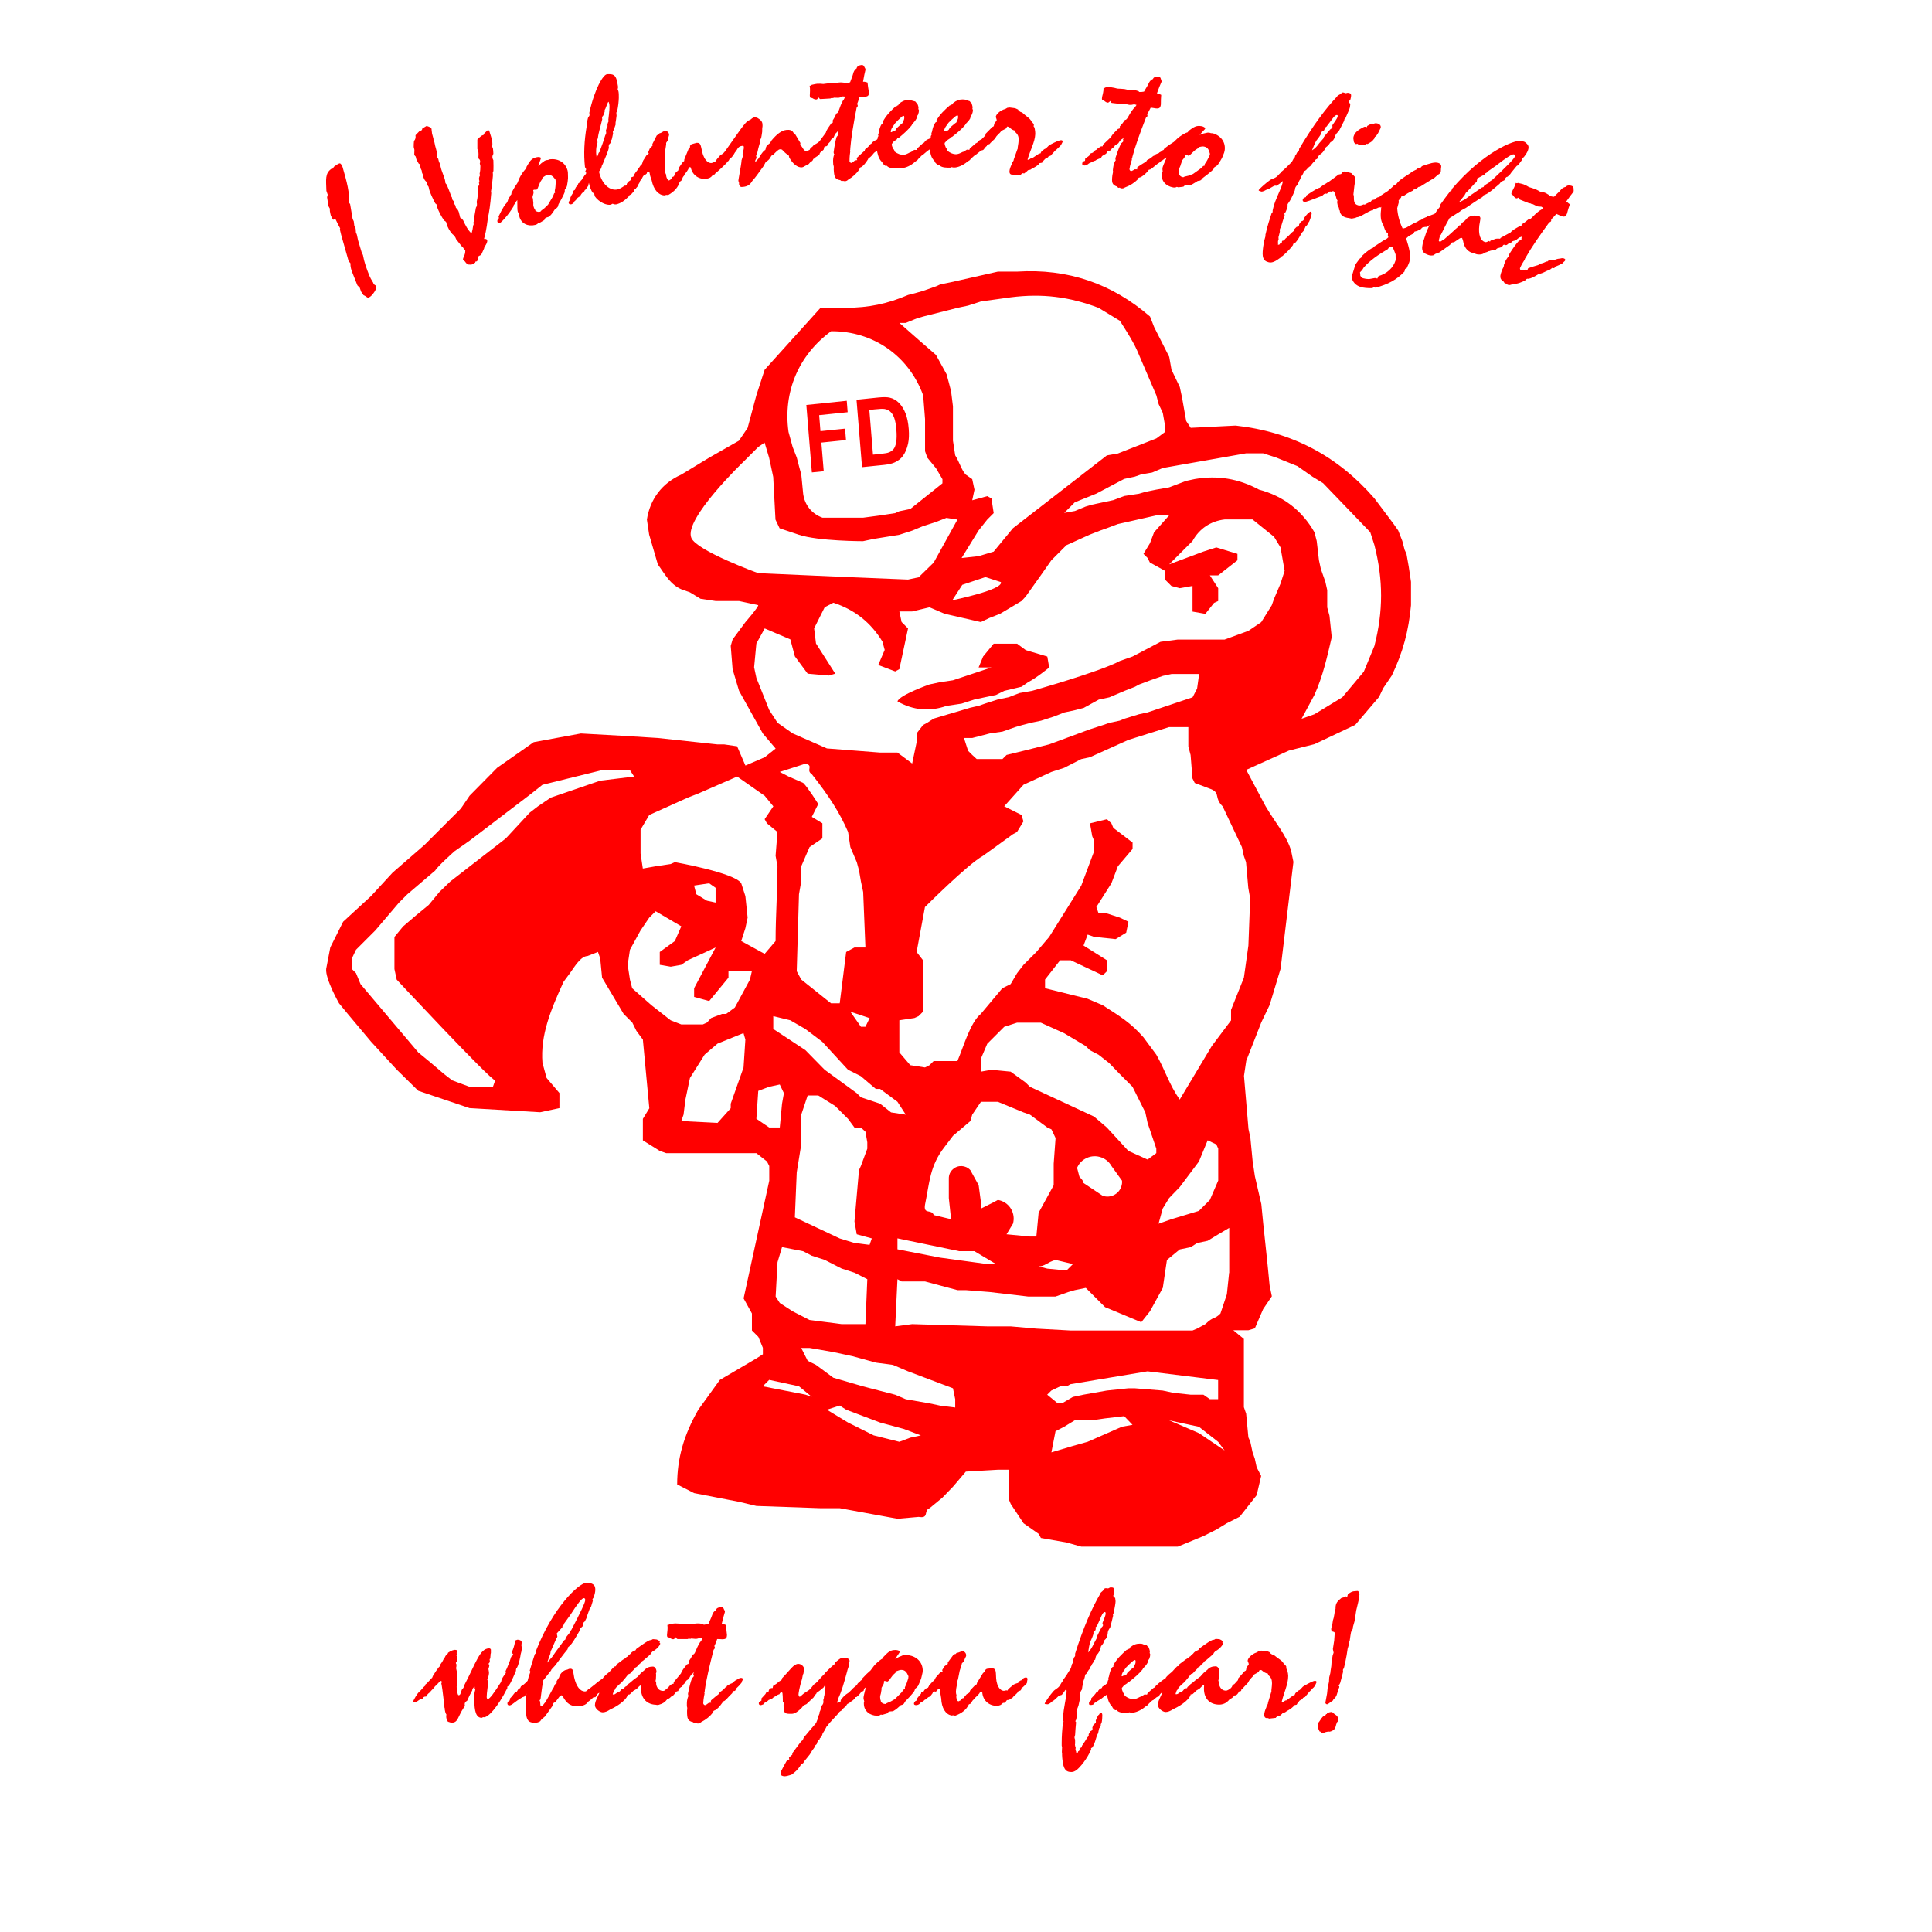 <?xml version="1.0" encoding="utf-8"?>
<!-- Generator: Adobe Illustrator 26.0.2, SVG Export Plug-In . SVG Version: 6.00 Build 0)  -->
<svg version="1.1" id="Layer_1" xmlns="http://www.w3.org/2000/svg" xmlns:xlink="http://www.w3.org/1999/xlink" x="0px" y="0px"
	 viewBox="0 0 360 360" style="enable-background:new 0 0 360 360;" xml:space="preserve">
<style type="text/css">
	.st0{fill-rule:evenodd;clip-rule:evenodd;fill:#FF0000;}
</style>
<path class="st0" d="M277.43,46.79c0.03,0,0.07,0,0.1,0c0.27-0.12,0.55-0.16,0.93-0.19l0.24-0.05c0.17-0.23,0.32-0.32,0.59-0.36
	l0.5-0.14l0.2-0.22c0.13-0.25,0.23-0.28,0.48-0.18c0.19,0.08,0.34-0.01,0.59-0.25l0.53-0.2c0.23-0.39,0.55-0.27,0.88-0.44
	c0.41-0.36,0.64-0.57,0.99-0.62l0.32-0.25l-0.29,0.45c0.03,0.12,0.03,0.2,0.01,0.26c-0.04,0.1-0.22,0.17-0.49,0.29
	c-0.46,0.49-1.03,1.27-1.72,2.35l-0.05,0.13c-0.04,0.1-0.04,0.21-0.01,0.3l-0.17,0.16c-0.27,0.3-0.49,0.67-0.63,1.02l-0.2,0.52
	c-0.01,0.11,0,0.19-0.05,0.32l-0.05,0.13c-0.12,0.21-0.17,0.34-0.2,0.41c-0.49,1.23-0.57,1.72,0.29,2.28
	c0.06,0.14,0.1,0.23,0.21,0.31c0.11,0.01,0.19,0,0.22,0.01c0.03,0.01,0.05,0.06,0.07,0.1c0.1,0.04,0.15,0.1,0.21,0.12
	c0.23,0.09,0.46,0.07,0.64-0.01c1.05-0.11,1.95-0.39,2.73-0.86c0.12-0.21,0.22-0.28,0.46-0.23c0.51-0.06,1.06-0.33,1.82-0.81
	c0.1-0.15,0.15-0.2,0.32-0.14c0.19,0,0.58-0.14,1.24-0.48l0.72-0.31l0.38-0.3c0.32,0.13,0.43,0.06,0.57-0.22
	c0.53-0.2,0.99-0.43,1.38-0.65l0.15-0.2c0.16-0.12,0.28-0.23,0.33-0.36c0.05-0.13-0.08-0.26-0.25-0.32
	c-0.19-0.08-0.43-0.06-0.72,0.02l-0.23,0.02c-0.31,0.03-0.63,0.16-0.93,0.27c-0.36-0.03-0.68,0.03-1.05,0.11l-0.17,0.16l-0.14-0.02
	c-0.33,0.17-0.69,0.32-1.13,0.41c-0.2,0.03-0.29,0.07-0.4,0.25c-0.55,0.16-1.14,0.33-1.84,0.58c-0.1,0.07-0.12,0.1-0.13,0.14
	c-0.03,0.06-0.03,0.17-0.04,0.28l-0.1-0.04c-0.13-0.05-0.24-0.06-0.34-0.1c-0.41,0.1-0.64,0.2-0.8,0.13
	c-0.1-0.04-0.23-0.28-0.16-0.44c0.06-0.16,0.33-0.73,0.89-1.59c-0.01-0.08,0.01-0.11,0.02-0.14c0.03-0.06,0.1-0.15,0.17-0.23
	l0.04-0.1c1.01-1.8,2.48-3.91,4.3-6.41c0.19-0.11,0.32-0.14,0.37-0.27c0.03-0.06,0-0.19,0.02-0.33c0.12-0.1,0.46-0.41,0.96-1
	c0.45,0.18,0.73,0.33,0.83,0.37c0.61,0.24,0.89,0.2,1.15-0.44c0.05-0.13,0.15-0.65,0.45-1.5l0.04-0.1c0.05-0.13,0-0.19-0.13-0.24
	c-0.16-0.17-0.3-0.27-0.53-0.36c0.53-0.76,1-1.4,1.37-1.85c0.06-0.16,0.05-0.32,0.02-0.52c0.02-0.33-0.07-0.48-0.33-0.58
	c-0.39-0.15-0.96-0.12-1.08,0.17c-0.32,0.06-0.59,0.18-0.84,0.42c-0.15,0.2-0.61,0.69-1.39,1.43c-0.22-0.01-0.5-0.05-0.87-0.16
	l-0.11-0.19c-0.33-0.21-0.54-0.33-0.67-0.38c-0.16-0.06-0.39-0.15-0.66-0.22c-0.15,0.01-0.26,0.01-0.3-0.01
	c-0.03-0.01-0.1-0.04-0.12-0.08c-0.37-0.19-0.59-0.31-0.65-0.33c-0.42-0.17-0.85-0.3-1.29-0.43c-0.33-0.21-0.67-0.38-1.03-0.52
	c-0.19-0.08-0.54-0.14-1.02-0.25c-0.14,0.06-0.21,0.07-0.24,0.05l-0.16-0.06c-0.06,0.16-0.1,0.34-0.15,0.47
	c-0.23,0.58-0.48,0.93-0.58,1.19c-0.14,0.36-0.18,0.45,0.2,0.64c0.16,0.25,0.34,0.47,0.56,0.56c0.03,0.01,0.11,0.01,0.14,0.02
	c0.17-0.05,0.3-0.1,0.42-0.21c0,0.19,0.06,0.32,0.16,0.44l1.74,0.69c0.15-0.01,0.22,0.01,0.28,0.04c0.03,0.01,0.13,0.05,0.18,0.11
	c0.11,0.01,0.19,0,0.22,0.01c0.26,0.1,0.49,0.27,0.72,0.36c0.19,0.08,0.48,0.11,0.85,0.11l0.39,0.23c-0.24,0.24-0.51,0.43-0.73,0.53
	c-1.26,0.92-1.64,1.78-2.06,1.61c-0.41,0.36-0.83,0.68-1.27,0.95c-0.01,0.11,0,0.19-0.01,0.22c-0.05,0.13-0.17,0.16-0.38,0.11
	c-0.77,0.44-1.34,0.74-1.65,1.14c-0.57,0.3-1.19,0.65-1.86,1.02l-0.03,0.07c-0.03,0.03-0.07,0.05-0.1,0.09
	c-0.21-0.04-0.43-0.04-0.74,0l-1.01,0.35l-0.1,0.19l-0.25-0.12c-0.29,0.19-0.5,0.27-0.73,0.19c-0.79-0.28-1.22-1.35-1.01-3.11
	c0.14-1.02,0.43-1.54-0.13-1.74c-0.07-0.02-0.16-0.06-0.27-0.06l-0.34,0.03c-0.52-0.18-1.51,0.21-1.88,0.85l-0.66,0.51l-0.13,0.36
	l-0.32,0.07l-0.47,0.5l-0.14,0.1l-0.92,0.85l-1.22,1.08c-0.5,0.27-0.74,0.55-0.88,0.5c-0.2-0.07-0.23-0.19-0.16-0.39l0.14-0.5
	l-0.02-0.26l0.22-0.11c0.42-0.77,0.85-1.8,1.56-2.99l0.05-0.13l1.99-1.26l0.12-0.14l0.95-0.51c1.11-0.75,2.13-1.46,3.11-2.04
	l0.18-0.31l0.48-0.2c0.43-0.18,1.25-0.85,2.52-1.95l0.28-0.38l0.61-0.27c0.18-0.42,0.29-0.63,0.6-0.67l0.5-0.49l0.16-0.24l1.03-1.26
	l0.28-0.16l0.71-0.97l0.04-0.32l0.29-0.19c0.39-0.49,0.65-0.91,0.78-1.27c0.28-0.79,0.02-1.1-0.59-1.57l-0.56-0.19
	c-1.39-0.34-7.3,2.23-12.98,8.9l-0.11,0.33l-0.22,0.11c-0.7,0.93-1.36,1.77-1.88,2.54l0.06,0.24l-0.58,0.72l-0.46,0.69l-0.25,0.12
	c-0.28,0.1-0.57,0.21-0.85,0.34l-0.38,0.09l-0.09,0.1l-0.15,0.05l-0.63,0.28l-0.25,0.22c-0.21-0.03-0.41,0.13-0.79,0.38l-0.46,0.18
	l-1.54,0.88l-0.63,0.17c-0.62-1.31-0.93-2.54-1.02-3.8l0.3-1.11l-0.04-0.34l0.46-0.55l0.1-0.33l0.43,0.02
	c0.43-0.34,0.96-0.65,1.63-0.95l0.17-0.2l0.48-0.14l0.44-0.37l0.31-0.05c1.17-0.73,2.07-1.3,2.64-1.63l0.7-0.62
	c0.24-0.07,0.41-0.27,0.51-0.61l0.03-0.57c0.13-0.54-0.03-0.85-0.53-1c-0.66-0.2-1.59,0.1-3.02,0.61l-0.28,0.31l-0.5,0.1l-0.2,0.19
	l-0.77,0.38c-0.96,0.76-2,1.21-2.76,2.03l-0.3,0.38l-0.33,0.12l-0.42,0.42l-0.8,0.7l-1.41,0.92l-0.13,0.18l-0.15,0.03
	c-0.31,0.05-0.49,0.18-0.68,0.44c-0.18,0.05-0.37,0.09-0.59,0.13l-0.21,0.27l-0.82,0.39l-0.1,0.1c-0.09,0-0.15,0.03-0.2,0.08
	l-0.24-0.04c-0.38,0.22-0.75,0.23-0.98,0.17c-0.74-0.2-0.83-0.65-0.82-1.77l-0.08-0.24l0.18-1.61c0.16-1,0.28-1.58-0.05-1.85
	l-0.54-0.54l-1.21-0.32l-0.41,0.18l-0.27,0.32l-0.46,0.09c-0.68,0.54-1.25,0.92-1.71,1.27l-0.11,0.15l-0.23,0.05l-0.39,0.26
	c-0.42,0.21-0.77,0.48-1.1,0.75c-0.1-0.03-1,0.38-2.47,1.43l-0.08,0.3c-0.35,0.09-0.53,0.22-0.59,0.45
	c-0.05,0.2,0.04,0.37,0.25,0.43c0.34,0.09,1.24-0.32,3.36-1.12l0.19-0.17l0.15-0.14l0.28-0.11l0.24,0.03l0.39-0.26l0.19-0.17
	l0.28,0.04c0.13-0.07,0.28-0.11,0.38-0.08c0.2,0.05,0.21,0.31,0.41,0.76l0.2,0.74l0.16,0.22l-0.08,0.3l0.16,0.87l0.17,0.15
	l0.03,0.15l-0.04,0.17l0.18,0.26l0.05,0.34c0.22,0.53,0.58,0.8,1.11,0.94c0.17,0.04,0.34,0.09,0.51,0.1l0.55,0.11l0.68-0.14
	l0.25-0.11c0.65-0.06,1.26-0.54,2.19-1.02c0.12-0.03,0.21-0.08,0.28-0.14l0.3-0.13c0.03,0.02,0.06,0.04,0.08,0.05
	c0.07,0.02,0.16-0.06,0.28-0.21l0.02-0.01l0.21-0.14l0.38-0.06l0.42-0.2l0.4,0.01l0.08-0.16l-0.09,0.3l0,0.25
	c-0.16,1.22-0.08,2.16,0.42,2.92l0.25,0.73l0.22,0.47l0.39,0.37l-0.03,0.46l0.12,0.22l-0.3,0.27c-0.63,0.28-1.4,0.88-2.42,1.51
	l-0.13,0.18l-0.34,0.15c-0.49,0.29-1.06,0.73-1.72,1.36l-0.12,0.29l-0.32,0.23c-0.48,0.62-0.8,1.06-0.87,1.3l-0.66,2.16
	c0.2,0.9,0.8,1.55,1.73,1.83c0.5,0.15,1.2,0.22,2.12,0.21l0.3-0.16l0.34,0.07c2.25-0.59,3.97-1.48,5.38-3.01l0.11-0.48l0.28-0.1
	c0.23-0.51,0.43-0.92,0.51-1.19c0.35-1.16,0-2.51-0.59-4.39l0.5-0.46l0.87-0.46l0.18-0.35l0.51-0.13l0.68-0.34l0.22-0.26l0.19-0.08
	c0.12-0.02,0.24-0.05,0.37-0.07l0.33,0l0.29-0.19l0.24-0.17l-0.24,0.47c-0.16,0.35-0.29,0.63-0.4,0.93c-0.8,2.3-1.16,3.42-0.13,3.97
	l0.42,0.18l0.13,0.05c0.33,0.11,0.62,0.11,0.94,0.04l0.34-0.25l0.76-0.29l1.95-1.38l0.38-0.46l0.39-0.05l1.11-0.75l0.39-0.05
	l0.18,0.54c0.21,1.18,0.72,1.83,1.55,2.2l0.4,0.03c0.15,0.09,0.31,0.18,0.44,0.23c0.49,0.17,1.28,0.12,1.63-0.24l0.45-0.14
	L277.43,46.79z M271.8,37.75l1.11-1.38l0.23-0.44l0.16-0.13l1.36-1.47l0.16-0.24l0.17-0.05l0.18-0.2l0.1-0.59l1.36-0.74l0.06-0.16
	l0.37-0.2l0.09-0.15l1.61-1.13c1.92-1.5,3.02-2.22,3.35-2.1c0.16,0.06,0.23,0.19,0.15,0.42c-0.15,0.43-1.58,1.88-4.25,4.37
	l-0.32,0.18l-0.2,0.26l-0.65,0.4l-0.3,0.23l-0.11,0.22l-0.29,0.08l-1.31,0.9l-0.97,0.66l-0.74,0.55l-0.14,0.1L271.8,37.75z
	 M259.43,45.99l0.28,0.52l0.34,0.9l0.02,1.02l-0.03,0.1c-0.42,1.36-1.58,2.46-3.18,2.92l-0.21,0.45l-0.44-0.1l-1.12,0.2
	c-0.4-0.01-0.78-0.06-1.11-0.16c-0.2-0.06-0.37-0.22-0.51-0.48l-0.01-0.33l-0.06-0.27l0.43-0.45l0.28-0.46
	c1.16-1.32,2.69-2.38,4.49-3.43l0.2-0.3C259,45.97,259.19,45.95,259.43,45.99z M216.66,29.81l0.1-0.05l0.36-0.29l0.27-0.13
	c-0.45,1.05-0.73,1.68-0.78,1.95c-0.03,0.17,0.01,0.35,0.04,0.64l-0.11,0.23l-0.03,0.17c-0.22,1.34,0.74,2.37,2.08,2.59
	c0.24,0.04,0.45,0.04,0.69-0.1l0.27,0.08c0.22-0.03,0.54-0.05,0.97-0.12l0.25-0.24l0.29-0.02l0.55,0.06
	c0.34-0.12,0.72-0.31,1.19-0.62l0.39-0.25l0.29-0.02l0.3-0.13l0.35-0.4c1.32-0.98,1.98-1.58,2-1.68l0.16-0.33l0.35-0.19l0.29-0.27
	l0.47-0.73l0.3-0.52l0.11-0.26l0.29-0.73c0.02-0.14,0.07-0.23,0.09-0.34c0.25-1.51-0.6-2.81-2.21-3.28l-0.35-0.02
	c-0.1-0.05-0.23-0.07-0.34-0.09c-0.17-0.03-0.35-0.02-0.54,0.05l-0.47,0.1l-0.75,0.27c0.61-0.71,1.02-1.07,1.04-1.17
	c0.03-0.17-0.25-0.39-0.73-0.47c-0.93-0.15-1.36,0.13-2.4,0.91l-0.11,0.23L221,24.75c-0.5,0.24-1.04,0.57-1.53,0.98l-0.75,0.72
	l-0.83,0.53l-0.92,0.69l-0.15,0.26l-0.19,0.08l-0.24,0.21l-0.35,0.19c-0.04,0.04-0.08,0.08-0.11,0.12
	c-0.26,0.07-0.49,0.19-0.75,0.31l-0.13,0.19l-0.14,0.02c-0.27,0.25-0.58,0.49-0.99,0.69c-0.18,0.08-0.26,0.14-0.32,0.35
	c-0.49,0.29-1.02,0.61-1.63,1.03c-0.08,0.1-0.09,0.13-0.09,0.16c-0.01,0.07,0.01,0.18,0.04,0.28l-0.1-0.01
	c-0.14-0.02-0.25,0.01-0.35-0.01c-0.37,0.2-0.57,0.35-0.74,0.33c-0.1-0.01-0.29-0.21-0.27-0.38c0.02-0.17,0.13-0.79,0.46-1.76
	c-0.03-0.07-0.02-0.11-0.02-0.14c0.01-0.07,0.06-0.17,0.1-0.27l0.01-0.1c0.52-2,1.41-4.42,2.52-7.29c0.16-0.16,0.27-0.21,0.29-0.35
	c0.01-0.07-0.05-0.18-0.07-0.32c0.09-0.13,0.34-0.52,0.67-1.21c0.48,0.06,0.79,0.13,0.89,0.14c0.66,0.08,0.91-0.03,1-0.72
	c0.02-0.14-0.02-0.67,0.05-1.57l0.01-0.1c0.02-0.14-0.05-0.18-0.19-0.2c-0.19-0.13-0.36-0.18-0.6-0.21
	c0.31-0.87,0.61-1.61,0.85-2.14c0.02-0.17-0.03-0.32-0.11-0.5c-0.07-0.32-0.19-0.44-0.47-0.48c-0.41-0.05-0.96,0.13-1,0.44
	c-0.3,0.14-0.53,0.32-0.7,0.62c-0.1,0.23-0.41,0.83-0.98,1.74c-0.22,0.04-0.5,0.08-0.88,0.07l-0.16-0.16
	c-0.37-0.11-0.61-0.18-0.75-0.19c-0.17-0.02-0.41-0.05-0.69-0.05c-0.15,0.05-0.25,0.07-0.29,0.07c-0.03,0-0.1-0.01-0.13-0.05
	c-0.41-0.08-0.65-0.15-0.72-0.16c-0.45-0.05-0.9-0.07-1.35-0.09c-0.37-0.11-0.75-0.19-1.13-0.24c-0.21-0.02-0.56,0-1.05,0.01
	c-0.12,0.09-0.19,0.12-0.22,0.11l-0.17-0.02c-0.02,0.17-0.01,0.35-0.02,0.49c-0.07,0.62-0.23,1.02-0.26,1.3
	c-0.05,0.38-0.06,0.48,0.35,0.57c0.22,0.2,0.45,0.37,0.69,0.4c0.03,0,0.11-0.02,0.14-0.02c0.15-0.09,0.27-0.18,0.35-0.31
	c0.05,0.18,0.14,0.3,0.27,0.38L209,19.4c0.15-0.05,0.22-0.04,0.28-0.04c0.03,0,0.14,0.02,0.2,0.06c0.11-0.02,0.18-0.05,0.22-0.04
	c0.28,0.03,0.54,0.14,0.79,0.16c0.21,0.02,0.49-0.01,0.85-0.11l0.44,0.12c-0.18,0.29-0.38,0.55-0.57,0.7
	c-0.99,1.21-1.13,2.14-1.58,2.08c-0.3,0.45-0.63,0.87-0.99,1.25c0.02,0.11,0.05,0.18,0.04,0.22c-0.02,0.14-0.13,0.19-0.34,0.2
	c-0.63,0.62-1.11,1.06-1.3,1.52c-0.47,0.43-0.99,0.93-1.54,1.46l-0.03,0.28c-0.14-0.02-0.32,0.03-0.43,0.05
	c-0.09,0.13-0.23,0.18-0.42,0.26l-0.24,0.29c-0.33,0.14-0.56,0.28-0.73,0.58l-0.59,0.21l0.01,0.25c-0.16,0.16-0.43,0.37-0.85,0.63
	l-0.05,0.45c-0.25,0.04-0.37,0.13-0.5,0.36l-0.01,0.1c-0.03,0.28,0.06,0.36,0.37,0.39c0.03,0,0.17,0.02,0.35-0.03l0.34-0.2
	c0.2-0.19,0.46-0.3,0.75-0.4c0.23-0.15,0.41-0.23,0.63-0.27c0.23-0.18,0.49-0.29,0.86-0.42l0.22-0.11c0.1-0.27,0.22-0.39,0.48-0.5
	l0.45-0.26l0.14-0.26c0.07-0.27,0.15-0.33,0.42-0.3c0.21,0.02,0.33-0.1,0.5-0.39l0.46-0.33c0.12-0.44,0.47-0.4,0.74-0.65
	c0.3-0.45,0.47-0.71,0.8-0.85l0.25-0.32l-0.17,0.5c0.06,0.11,0.08,0.18,0.07,0.25c-0.01,0.1-0.17,0.22-0.4,0.41
	c-0.32,0.59-0.67,1.49-1.06,2.71l-0.02,0.14c-0.01,0.1,0.01,0.21,0.07,0.29l-0.13,0.19c-0.18,0.36-0.3,0.77-0.35,1.15l-0.07,0.55
	c0.02,0.11,0.05,0.18,0.03,0.32l-0.02,0.14c-0.06,0.24-0.08,0.38-0.09,0.44c-0.16,1.31-0.11,1.81,0.86,2.13
	c0.09,0.12,0.15,0.19,0.29,0.24c0.11-0.02,0.18-0.05,0.22-0.04c0.03,0,0.06,0.04,0.1,0.08c0.1,0.01,0.17,0.06,0.24,0.06
	c0.24,0.03,0.46-0.05,0.62-0.17c0.99-0.37,1.78-0.87,2.42-1.53c0.06-0.24,0.14-0.33,0.39-0.34c0.48-0.19,0.95-0.59,1.55-1.25
	c0.06-0.17,0.1-0.23,0.27-0.21c0.18-0.05,0.52-0.29,1.07-0.78l0.37-0.29c0.2-0.13,0.39-0.26,0.59-0.4l0.11-0.17
	C216.53,29.97,216.61,29.92,216.66,29.81z M220.21,29.98l0.44-0.56c0.14-0.19,0.16-0.36,0.2-0.57c0.01-0.03,0.07-0.02,0.21,0
	l0.39,0.17c0.47-0.1,0.77-0.83,1.7-1.34l0.26-0.28l0.4-0.08c0.18-0.04,0.33-0.05,0.5-0.02c0.72,0.12,0.96,0.58,1.15,1.38l-0.1,0.37
	c-0.31,0.62-0.52,1.04-0.74,1.32l-0.14,0.22l-0.01,0.28l-0.26,0.06l-0.46,0.45l-1.44,1.03l-0.52,0.2c-0.5,0.24-0.98,0.19-1.3,0.42
	l-0.3-0.08c-0.23-0.11-0.35-0.23-0.49-0.47l0.02-0.14c-0.06-0.26-0.06-0.47-0.03-0.71c0.02-0.1,0.04-0.24,0.09-0.34l0.16-0.36
	l0.08-0.27l0.13-0.37L220.21,29.98z M182.91,28.02c0.28-0.02,0.42-0.15,0.54-0.39l0.29-0.33c0.11-0.04,0.16-0.1,0.18-0.21l0.08-0.13
	l0.39-0.12l0.19-0.23l0.8-0.76l0.3-0.47l0.4-0.43l0.22-0.2l0.3-0.37l0.82-0.41l0.26-0.4l0.34,0.09c0.36,0.37,0.67,0.59,1.11,0.68
	l0.06,0.28c0.5,0.44,0.65,0.87,0.62,1.53c-0.01,0.28-0.07,0.69-0.17,1.28l-0.01,0.28l-0.08,0.17l-0.64,1.81l-0.05,0.24l-0.23,0.34
	l-0.08,0.27c-0.27,0.54-0.43,0.99-0.45,1.37c-0.02,0.38,0.11,0.56,0.46,0.65l0.18-0.03l0.24,0.12l1.22-0.08
	c0.08-0.14,0.22-0.2,0.36-0.3l0.28,0.05l0.54-0.43c0.15-0.2,0.29-0.26,0.57-0.25l0.4-0.26c0.43-0.19,0.86-0.45,1.22-0.78l0.11-0.2
	l0.49-0.08l0.19-0.3l0.4-0.43l0.36-0.16l0.22-0.2l0.04-0.1l0.39-0.12l0.19-0.23c0.33-0.3,0.55-0.67,0.92-0.93l0.44-0.43
	c0.32-0.16,0.71-1.01,0.71-1.08c0.01-0.1-0.13-0.22-0.27-0.22c-0.31-0.02-0.99,0.26-2.09,0.84l-0.21,0.13l-0.4,0.4l-0.18,0.17
	l-0.28,0.13l-0.54,0.43l-0.19,0.37l-0.24,0.02l-1.26,0.84l-0.24,0.02l-0.43,0.29l-0.24-0.01c0.5-1.78,1.38-3.24,1.45-4.8
	c0.01-0.28-0.04-0.59-0.09-0.91l-0.06-0.28l-0.16-0.22l0.05-0.28l-0.06-0.18l-0.43-0.51c-0.22-0.53-0.93-0.88-1.7-1.61l-0.34-0.12
	l-0.3-0.22l-0.13-0.22l-0.41-0.19L189,20.14l-0.86-0.11l-0.42,0.05l-0.39,0.22c-1.02,0.26-1.76,1.06-1.78,1.48
	c0,0.03,0.03,0.07,0.03,0.11l0.12,0.35l0.02,0.28l-0.11,0.06l-0.33,0.44l-0.09,0.41l-0.08,0.14l-0.21,0.09l-1.24,1.26l-0.05,0.31
	l-0.69,0.7c-0.08,0.03-0.15,0.07-0.22,0.11c-0.13,0.06-0.26,0.14-0.39,0.22l-0.21,0.31l-0.28,0.14c-0.6,0.52-0.98,0.82-1.09,0.93
	l-0.11,0.28l-0.45-0.04l-0.59,0.38l-0.24,0.07c-0.45,0.24-0.84,0.41-1.22,0.41c-0.52,0-1.04-0.22-1.59-0.64l-0.1-0.35l-0.17-0.21
	c-0.17-0.38-0.24-0.63-0.24-0.84c0-0.07,0.04-0.14,0.14-0.21l0.25-0.31l0.59-0.38l0.11-0.21l0.31-0.1c0.98-0.76,1.79-1.44,2.42-2.2
	l0.11-0.21c0.35-0.34,0.63-0.65,0.84-1.03l0.07-0.38l0.25-0.35l0.14-0.45l0.04-0.38l-0.1-0.24c0.04-0.1,0.04-0.21,0.04-0.28
	c0-0.1-0.07-0.38-0.2-0.77l-0.1-0.04l-0.24-0.31l-0.69-0.21l-0.14-0.07c-0.17-0.04-0.35-0.04-0.49-0.04
	c-0.66-0.01-1.18,0.2-1.78,0.68l-0.11,0.24l-0.17,0.03l-0.14,0.14l-0.17,0c-0.98,0.86-1.89,1.69-2.53,2.86l0.07,0.21l-0.24,0.14
	c-0.32,0.45-0.5,1-0.64,1.73l-0.11,0.28l0.07,0.21l-0.18,0.31l0,0.14c0,0.11-0.02,0.2-0.09,0.27c-0.33,0.11-0.62,0.25-0.92,0.46
	l-0.2,0.32l-0.27,0.15c-0.58,0.54-0.95,0.86-1.05,0.96l-0.1,0.28l-0.45-0.02l-0.58,0.4l-0.24,0.08c-0.45,0.25-0.82,0.44-1.21,0.45
	c-0.52,0.01-1.05-0.18-1.61-0.59l-0.11-0.34l-0.18-0.2c-0.18-0.38-0.26-0.62-0.26-0.83c0-0.07,0.03-0.14,0.13-0.21l0.24-0.32
	l0.58-0.4l0.1-0.21l0.31-0.11c0.95-0.79,1.74-1.5,2.34-2.28l0.1-0.21c0.34-0.36,0.61-0.68,0.81-1.06l0.06-0.38l0.23-0.35l0.13-0.45
	l0.03-0.38l-0.11-0.24c0.03-0.11,0.03-0.21,0.03-0.28c0-0.1-0.08-0.38-0.23-0.76l-0.11-0.03l-0.25-0.31l-0.7-0.19l-0.14-0.07
	c-0.17-0.03-0.35-0.03-0.49-0.02c-0.66,0.02-1.18,0.24-1.75,0.74l-0.1,0.25l-0.17,0.04l-0.14,0.14l-0.17,0
	c-0.95,0.89-1.83,1.75-2.43,2.94l0.07,0.21l-0.24,0.14c-0.3,0.46-0.46,1.02-0.58,1.75l-0.1,0.28l0.07,0.21l-0.17,0.32l0,0.14
	c0,0.04,0,0.08-0.01,0.11c-0.05,0.05-0.09,0.09-0.14,0.14c-0.34,0.12-0.61,0.31-0.91,0.54l-0.09,0.21l-0.14,0.04
	c-0.23,0.29-0.49,0.59-0.85,0.85c-0.17,0.11-0.23,0.19-0.25,0.4c-0.43,0.37-0.89,0.78-1.42,1.3c-0.06,0.11-0.06,0.14-0.06,0.18
	c0,0.07,0.04,0.17,0.09,0.27l-0.1,0.01c-0.14,0.01-0.24,0.05-0.34,0.06c-0.33,0.26-0.5,0.45-0.67,0.46
	c-0.1,0.01-0.32-0.15-0.33-0.33c-0.01-0.17-0.01-0.8,0.14-1.82c-0.04-0.07-0.04-0.1-0.04-0.14c0-0.07,0.02-0.18,0.05-0.28l-0.01-0.1
	c0.16-2.06,0.6-4.6,1.18-7.62c0.13-0.18,0.23-0.26,0.22-0.4c0-0.07-0.08-0.17-0.12-0.31c0.06-0.14,0.24-0.57,0.44-1.31
	c0.49-0.03,0.8-0.01,0.9-0.02c0.66-0.04,0.89-0.19,0.85-0.89c-0.01-0.14-0.14-0.65-0.23-1.55l-0.01-0.1
	c-0.01-0.14-0.08-0.17-0.22-0.16c-0.21-0.09-0.39-0.12-0.63-0.1c0.15-0.91,0.32-1.69,0.46-2.25c-0.01-0.17-0.09-0.31-0.2-0.48
	c-0.12-0.31-0.27-0.4-0.54-0.39c-0.42,0.02-0.92,0.3-0.9,0.61c-0.27,0.19-0.46,0.41-0.58,0.73c-0.05,0.25-0.26,0.89-0.65,1.88
	c-0.2,0.08-0.48,0.17-0.86,0.22l-0.18-0.13c-0.39-0.05-0.63-0.07-0.77-0.06c-0.17,0.01-0.42,0.02-0.69,0.08
	c-0.13,0.08-0.24,0.12-0.27,0.12c-0.03,0-0.1,0.01-0.14-0.03c-0.42-0.01-0.66-0.03-0.73-0.03c-0.45,0.03-0.9,0.09-1.35,0.15
	c-0.39-0.05-0.77-0.06-1.15-0.04c-0.21,0.01-0.55,0.1-1.03,0.2c-0.1,0.11-0.17,0.15-0.2,0.15l-0.17,0.01
	c0.01,0.17,0.06,0.34,0.06,0.48c0.04,0.62-0.04,1.05-0.03,1.32c0.02,0.38,0.03,0.49,0.45,0.5c0.25,0.16,0.5,0.28,0.75,0.27
	c0.03,0,0.1-0.04,0.14-0.04c0.13-0.11,0.23-0.22,0.29-0.37c0.08,0.17,0.19,0.27,0.33,0.33l1.87-0.11c0.13-0.08,0.2-0.08,0.27-0.09
	c0.03,0,0.14-0.01,0.21,0.02c0.1-0.04,0.17-0.08,0.2-0.08c0.28-0.02,0.56,0.04,0.8,0.02c0.21-0.01,0.48-0.1,0.82-0.26l0.46,0.04
	c-0.12,0.32-0.28,0.61-0.44,0.79c-0.75,1.37-0.73,2.31-1.18,2.33c-0.21,0.5-0.46,0.97-0.75,1.4c0.04,0.1,0.08,0.17,0.08,0.2
	c0.01,0.14-0.09,0.21-0.3,0.26c-0.51,0.73-0.9,1.24-1.01,1.73c-0.37,0.49-0.76,1.04-1.19,1.62c-0.28,0.25-0.61,0.5-1.03,0.65
	l-0.25,0.31L151,27.63l-0.11,0.26l-0.13,0.08c-0.2,0.09-0.33,0.14-0.47,0.16c-0.62,0.07-0.68-0.83-1.2-1.09l0.06-0.39
	c-0.34-0.59-0.68-1.11-0.98-1.64l-0.35-0.31c-0.18-0.4-0.62-0.56-1.24-0.5c-0.97,0.1-1.84,0.79-2.86,2.02l-0.2,0.41l-0.48,0.37
	c-0.19,0.16-0.28,0.34-0.36,0.56l-0.01,0.21l-0.08,0.18l-0.23,0.13c-0.4,0.46-0.74,0.92-0.97,1.4l-0.65,0.73l-0.01-0.14
	c-0.04-0.35,0.27-0.45,0.23-0.76c-0.01-0.1-0.05-0.17-0.1-0.27l0.16-0.16c0.16-0.75,0.35-1.61,0.64-2.48l-0.03-0.31l0.2-0.37
	c0.07-0.32,0.13-0.71,0.19-1.17l0.01-0.59c0.07-0.36,0.07-0.64,0.04-0.88c-0.05-0.45-0.33-0.77-1.04-1.18l-0.25-0.01l-0.25-0.04
	l-0.37,0.18l-0.35,0.28l-0.33,0.14c-0.63,0.28-1.86,2.19-4.2,5.49l-0.18,0.26l-0.31,0.35l-0.07,0.08c-0.33,0.16-0.56,0.31-0.7,0.53
	l-0.33,0.37l-0.32,0.41l-0.13,0.3l-0.18-0.04l-0.26,0.11c-0.07,0.01-0.13,0.06-0.17,0.06c-0.48,0.08-1.03-0.29-1.4-1
	c-0.72-1.36-0.38-2.72-1.23-2.75c-0.03,0.01-0.11-0.02-0.18-0.01c-0.24,0.04-0.54,0.16-0.98,0.27l-0.27,0.29l0.01,0.25l-0.29,0.37
	l-0.48,1.17l-0.3,0.75l-0.02,0.29l-0.19,0.14l-0.18,0.21l-0.62,0.91l-0.13,0.51l-0.41,0.31l-0.33,0.55l-0.03,0.22l-0.3,0.12
	l-0.28,0.43l-0.35,0.23l-0.19-0.07c-0.18-0.25-0.29-0.48-0.34-0.75l-0.01-0.25c-0.1-0.16-0.17-0.36-0.21-0.6
	c-0.05-0.27-0.05-0.73-0.03-1.44l-0.05-0.49l0.07-0.4l0.05-1.63l0.17-1.09l-0.01-0.28l0.31-0.47c0.05-0.36,0.14-0.66,0.23-0.95
	c0.02-0.07,0.01-0.14,0-0.21c-0.07-0.41-0.46-0.66-0.77-0.61c-0.17,0.03-0.43,0.18-0.75,0.37l-0.27,0.08l-0.2,0.28l-0.17,0.03
	l-0.13,0.09l-0.82,1.62l0.05,0.27l-0.51,0.51l-0.33,0.79l0.14,0.19l-0.44,0.32l-0.64,1.02l-0.09,0.3l-0.12,0.34l-0.19,0.14
	l-0.34,0.51c-0.08,0.08-0.14,0.17-0.19,0.25c-0.07,0.09-0.13,0.19-0.19,0.3c-0.17,0.19-0.31,0.37-0.42,0.56
	c-0.11,0.14-0.19,0.32-0.26,0.54l-0.37,0.13l-0.01,0.26l-0.06,0.06c0.01,0.03,0.01,0.05,0.01,0.07c-0.04,0.06-0.08,0.11-0.11,0.17
	c-0.15,0.11-0.44,0.21-0.67,0.63c-0.02,0.22-0.1,0.34-0.24,0.37c-0.07,0.01-0.11-0.01-0.18,0c-0.55,0.4-1,0.64-1.34,0.71
	c-1.33,0.28-2.88-0.84-3.44-3.32c0.31-0.39,0.48-0.74,0.56-1.19l0.13-0.21c0.61-1.48,1.07-2.5,1.15-3.09
	c-0.08-0.37,0.01-0.61,0.32-0.85l0.11-0.49l0.11-0.16c0.1-0.38,0.16-0.74,0.25-1.15l-0.03-0.14c-0.04-0.17,0-0.32,0.15-0.46
	c0.11-0.31,0.24-0.69,0.37-1.11l-0.04-0.2c0.06-0.37,0.14-0.85,0.2-1.39l-0.05-0.56l0.16-0.25c0.42-2.04,0.31-3.37,0.26-3.61
	c-0.03-0.14-0.07-0.31-0.17-0.46l0.08-0.44c-0.07-0.34-0.1-0.65-0.16-0.92c-0.23-1.09-0.53-1.49-1.49-1.49c-0.18,0-0.32,0-0.46,0.03
	c-0.68,0.14-2.22,2.57-3.26,7.2l0.03,0.14c0.06,0.27,0.02,0.42-0.22,0.65c-0.13,0.38-0.19,0.79-0.24,1.19l0.03,0.14
	c0.03,0.14,0.02,0.28-0.09,0.41c-0.44,2.62-0.58,5.1-0.31,7.56l0.23,0.41c-0.05,0.08-0.1,0.2-0.17,0.39
	c0.1,0.16,0.16,0.25,0.17,0.28c0.02,0.1-0.09,0.27-0.29,0.45l-0.16,0.25c-0.27,0.24-0.27,0.56-0.52,0.72l-0.11,0.16
	c-0.1,0.2-0.22,0.3-0.41,0.41l-0.1,0.34c-0.3,0.24-0.46,0.49-0.5,0.82l-0.34,0.22l0,0.32c-0.22,0.3-0.4,0.62-0.54,0.97l0.09,0.26
	c-0.16,0.1-0.26,0.27-0.36,0.47c-0.05,0.12-0.02,0.22-0.02,0.25c0.04,0.17,0.24,0.27,0.51,0.21c0.3-0.1,0.47-0.28,0.56-0.55
	l0.27-0.23c0.18-0.32,0.42-0.55,0.78-0.7c0.17-0.39,0.39-0.69,0.77-0.91l0.12-0.27l0.13-0.06c0.11-0.16,0.3-0.42,0.52-0.75
	l0.02-0.22l0.08-0.3c0.15,0.71,0.38,1.3,0.67,1.81c0.23,0.09,0.32,0.18,0.36,0.35c0.02,0.1,0.04,0.17,0.02,0.28
	c0.83,1.21,2.26,1.79,3.05,1.63c0.16-0.1,0.25-0.16,0.28-0.17c0.07-0.01,0.14,0.01,0.27,0.09c0.14,0.01,0.29,0.04,0.43,0.02
	c0.85-0.18,1.56-0.69,2.32-1.45c0.09-0.23,0.21-0.33,0.45-0.38c0.17-0.21,0.34-0.39,0.52-0.57c0.01-0.29,0.1-0.38,0.36-0.47
	l0.07-0.16l0.23-0.26c0.09-0.09,0.15-0.28,0.22-0.47c0.16-0.2,0.25-0.41,0.3-0.65l0.02-0.01l0.19-0.1l0.03-0.12
	c0.11-0.18,0.19-0.46,0.43-0.75c0.09-0.04,0.16-0.09,0.2-0.15c0.04,0,0.08,0.01,0.12,0l0.25-0.22l0.06-0.26l0.12-0.13l0.3,0.09
	l0.16,0.78l0.27,0.8c0.36,1.77,1.27,2.75,2.37,2.81l0.34-0.09l0.39,0.01c1.13-0.64,1.84-1.43,2.13-2.47l0.29-0.19l0.31-0.69
	l0.23-0.29l0.05-0.15l0.46-0.61l0.22-0.35c0.1-0.26,0.18-0.42,0.31-0.44c0.07-0.01,0.14,0.01,0.19,0.11
	c0.36,1.53,1.68,2.26,3.01,2.04c0.47-0.08,0.77-0.26,0.99-0.56c0.08-0.05,0.18-0.11,0.3-0.2l0.16-0.04l0.07-0.14
	c0.25-0.2,0.55-0.47,0.91-0.8l0.24-0.21l0.01-0.02c0.24-0.23,0.5-0.48,0.79-0.76l0.28-0.31c0.02-0.11,0.12-0.19,0.28-0.28l0.12-0.22
	l0.08-0.18l0.09-0.11l0.23-0.1l0.34-0.39l0.35-0.6c0.39-0.29,0.41-1.09,1.3-1.19c0.17-0.02,0.32,0.04,0.33,0.14
	c0.06,0.59-0.26,1.15-0.22,1.49c0,0.03,0.01,0.1,0.1,0.23l-0.14,0.3c-0.07,0.32-0.16,0.47-0.16,0.51c0.02,0.21-0.17,1.38-0.56,3.56
	l-0.04,0.32l0.12,0.16l0.02,0.49c0.15,0.44,0.3,0.49,0.71,0.45c0.9-0.1,1.32-0.39,1.76-1.13c0.47-0.5,1.14-1.42,2.11-2.78l0.41-0.78
	c0.33-0.14,0.59-0.38,0.8-0.72l0.24-0.41l0.3-0.14c0.6-0.62,0.97-1.01,1.28-1.05c0.1-0.01,0.25,0.01,0.39,0.06
	c0.4,0.45,0.82,0.82,1.27,1.12l0.07,0.34c0.7,1.29,1.64,1.92,2.37,1.84c0.17-0.02,0.37-0.11,0.63-0.28l0.66-0.35l0.22-0.27
	c0.33-0.23,0.53-0.33,0.61-0.66c0.05-0.03,0.1-0.05,0.16-0.07c0.2-0.22,0.43-0.37,0.77-0.57l0.2-0.15c0.05-0.28,0.15-0.43,0.38-0.58
	l0.4-0.34l0.09-0.28c0.02-0.28,0.08-0.35,0.36-0.37c0.21-0.01,0.3-0.16,0.42-0.48l0.39-0.41c0.04-0.46,0.39-0.48,0.62-0.77
	c0.21-0.5,0.34-0.79,0.64-0.98l0.19-0.36l-0.07,0.53c0.08,0.1,0.11,0.17,0.12,0.24c0.01,0.1-0.12,0.25-0.32,0.47
	c-0.21,0.64-0.39,1.59-0.56,2.85l0.01,0.14c0.01,0.1,0.05,0.21,0.12,0.27l-0.09,0.21c-0.12,0.39-0.16,0.81-0.14,1.19l0.03,0.56
	c0.04,0.1,0.08,0.17,0.09,0.31l0.01,0.14c-0.02,0.24-0.01,0.38-0.01,0.45c0.08,1.32,0.21,1.8,1.23,1.95
	c0.11,0.1,0.18,0.16,0.32,0.19c0.1-0.04,0.17-0.08,0.2-0.08c0.03,0,0.07,0.03,0.11,0.06c0.1-0.01,0.18,0.02,0.24,0.02
	c0.24-0.01,0.44-0.13,0.58-0.28c0.91-0.54,1.6-1.17,2.11-1.94c0.02-0.24,0.08-0.35,0.32-0.4c0.44-0.27,0.83-0.75,1.3-1.5
	c0.02-0.18,0.05-0.25,0.23-0.26c0.16-0.08,0.44-0.35,0.87-0.9l0.12-0.09l0.44-0.32l0.04,0.31l0.19,0.69
	c0.11,0.34,0.26,0.62,0.51,0.93l0.18,0.17l0.22,0.38l0.43,0.37l0.24-0.04c0.29,0.34,0.81,0.5,1.68,0.48l0.49-0.01l0.17-0.11
	l0.38,0.06l0.17,0c0.59-0.01,1.59-0.42,2.4-1.17l0.41-0.29l0.2-0.25c0.17-0.18,0.41-0.43,0.64-0.64l0.17-0.07l0.27-0.25
	c0.21-0.19,0.43-0.36,0.63-0.53l0.4-0.27l0.03,0.31l0.17,0.7c0.1,0.35,0.24,0.63,0.48,0.94l0.17,0.18l0.21,0.38l0.41,0.39l0.24-0.03
	c0.27,0.35,0.79,0.53,1.66,0.54l0.49,0l0.17-0.1l0.38,0.07l0.17,0c0.59,0.01,1.6-0.37,2.44-1.09l0.42-0.27l0.21-0.24
	c0.18-0.17,0.42-0.41,0.67-0.62l0.17-0.07l0.28-0.24c0.21-0.18,0.42-0.33,0.62-0.49c0.03-0.01,0.07-0.01,0.1-0.01L182.91,28.02
	L182.91,28.02z M177.95,22.99l-0.7,0.58l-0.28,0.28l-0.18,0.31c-0.11,0.1-0.18,0.17-0.24,0.17c-0.07,0-0.14,0-0.31,0.03
	c-0.1,0.07-0.17,0.1-0.24,0.1c-0.03,0-0.07-0.04-0.07-0.07c0-0.17,0.07-0.42,0.25-0.73l0.56-0.79l0.63-0.62l0.67-0.58l0.28-0.17
	c0.21,0,0.21,0.07,0.21,0.31c0,0.52-0.28,0.66-0.29,0.97L177.95,22.99z M167.96,23.09l-0.68,0.61l-0.27,0.28l-0.17,0.32
	c-0.1,0.11-0.17,0.18-0.24,0.18c-0.07,0-0.14,0-0.31,0.04c-0.1,0.07-0.17,0.11-0.24,0.11c-0.03,0-0.07-0.03-0.07-0.07
	c0-0.17,0.06-0.42,0.23-0.74l0.54-0.81l0.61-0.64l0.65-0.61l0.27-0.18c0.21,0,0.21,0.06,0.22,0.31c0.01,0.52-0.26,0.67-0.25,0.98
	L167.96,23.09z M111.18,29.37c-0.18-1.03-0.13-1.93,0.17-2.88c-0.01-0.07-0.06-0.13-0.08-0.2c-0.04-0.17,0.03-0.36,0.14-0.53
	c0.06-0.9,0.46-2.02,0.81-3.55l-0.02-0.1c-0.04-0.2-0.01-0.39,0.17-0.53c0.15-0.28,0.25-0.51,0.32-0.85l-0.02-0.25l0.13-0.21
	c0.21-0.51,0.34-0.92,0.49-1.21l0.12-0.1c0.04,0.17,0.1,0.3,0.11,0.37c0.12,0.54,0.01,1.53-0.17,3.02l0.08,0.2
	c-0.21,0.36-0.28,0.66-0.22,0.97l-0.13,0.21c-0.03,0.18-0.13,0.38-0.19,0.61l0.04,0.17c0.05,0.24,0.03,0.46-0.14,0.67
	c-0.33,1.1-0.64,1.98-0.92,2.68l0.02,0.1c0.04,0.2-0.01,0.29-0.23,0.4c-0.15,0.14-0.18,0.32-0.24,0.55L111.18,29.37z M241.61,42.27
	l-0.46,0.46l-0.07,0.3l-0.35,0.28c-0.37,0.38-0.8,0.81-1.29,1.23c-0.06,0.27-0.15,0.32-0.43,0.29l-0.13,0.11
	c-0.02,0.07,0,0.14-0.01,0.18c-0.03,0.14-0.16,0.21-0.34,0.24c-0.09,0.23-0.21,0.27-0.41,0.23l0.04-0.31
	c-0.04-0.12-0.05-0.26-0.01-0.4c0.02-0.07,0.07-0.16,0.1-0.26c-0.02-0.22-0.04-0.44,0-0.61c0.01-0.03,0.05-0.06,0.07-0.16l0.17-0.71
	c-0.03-0.19-0.04-0.29-0.01-0.4c0.03-0.14,0.1-0.26,0.2-0.42c0.21-0.74,0.46-1.5,0.71-2.26l-0.09-0.23l0.19-0.21
	c0.19-0.35,0.32-0.75,0.45-1.18c-0.03-0.19-0.04-0.29-0.03-0.33c0.04-0.17,0.32-0.46,0.62-1c0.28-0.58,0.55-1.12,0.75-1.68
	c0.02-0.1,0.01-0.18,0.03-0.28c0.07-0.3,0.23-0.52,0.49-0.74c0.13-0.4,0.28-0.75,0.5-1.06l0.06-0.24c0.02-0.1,0.07-0.16,0.13-0.25
	c0.21-0.27,0.39-0.59,0.52-0.99c0.19-0.03,0.32-0.14,0.46-0.29c0.21-0.27,0.43-0.47,0.72-0.65l0.1-0.26l0.16-0.07
	c0.12-0.22,0.31-0.39,0.57-0.62c0.05-0.2,0.14-0.29,0.41-0.37c0.08-0.2,0.15-0.36,0.22-0.48l0.21-0.27c0.44-0.22,0.83-0.66,1.18-1.4
	l0.48-0.39l0.38-0.55c0.44-0.22,0.66-0.52,0.84-1.02c0.1-0.44,0.35-0.74,0.7-1.01c0.38-0.73,0.76-1.43,1.05-2.04
	c-0.02-0.08-0.01-0.11,0.01-0.18c0.02-0.1,0.07-0.16,0.2-0.24c0.46-1.04,0.76-1.71,0.84-2.05c0.02-0.1,0.04-0.31,0.07-0.59
	c-0.16-0.22-0.28-0.35-0.24-0.49c0.02-0.1,0.12-0.19,0.26-0.37l0.07-0.3c0.07-0.3,0.1-0.58-0.03-0.79c-0.13-0.07-0.2-0.08-0.23-0.09
	l-0.3-0.07l-0.38,0.09c-0.17-0.04-0.3-0.1-0.36-0.12c-0.3-0.07-0.32,0-0.59,0.25c-0.34,0.24-0.59,0.25-0.64,0.46
	c-2.07,2.16-4.51,5.41-7.1,9.8c0.02,0.08,0,0.14-0.01,0.21c-0.04,0.17-0.14,0.29-0.35,0.42c-0.1,0.26-0.25,0.48-0.41,0.69
	c0.03,0.04,0.01,0.11,0,0.14c-0.02,0.1-0.12,0.19-0.2,0.24l-0.38,0.7c-0.66,0.67-1.31,1.34-2.01,1.89l-0.02,0.1
	c-0.17,0.14-0.36,0.31-0.51,0.49c-0.5,0.63-1.14,0.59-1.62,0.98l-0.57,0.44c-0.79,0.64-1.45,1.3-1.46,1.37
	c-0.02,0.1,0.21,0.19,0.51,0.26c0.14,0.03,0.26-0.05,0.49-0.1l0.37-0.2c1.04-0.33,1.34-0.83,1.76-0.8c0.24,0.06,0.4-0.01,0.59-0.25
	l0.33-0.21l0.02-0.1l0.43-0.29c-0.02,0.24-0.05,0.38-0.06,0.41c-0.28,1.18-1.33,2.94-1.71,4.56l-0.12,0.51l0,0.29l-0.19,0.21
	c-0.37,1.13-0.74,2.25-1.02,3.47l-0.13,0.54l0,0.29c-0.06,0.24-0.16,0.53-0.24,0.87l-0.03,0.28l-0.06,0.27
	c-0.06,0.27-0.09,0.55-0.13,0.86c-0.18,1.53-0.04,2.31,1.08,2.57c0.64,0.15,1.25-0.17,2.2-0.88c0.11-0.15,0.2-0.24,0.35-0.28
	c0.76-0.64,1.41-1.31,1.98-2.07c-0.02-0.08,0-0.14,0-0.14c0.02-0.1,0.13-0.11,0.33-0.17c0.52-0.56,0.9-1.25,1.32-1.98l0.29-0.32
	c0.13-0.25,0.22-0.48,0.29-0.61l0.08-0.2l0.17-0.14c0.1-0.12,0.2-0.24,0.26-0.37l0.05-0.2l0.18-0.17c0.21-0.45,0.36-0.92,0.46-1.36
	c0.08-0.34,0.01-0.5-0.19-0.54c-0.2-0.05-0.21,0.27-0.51,0.35c-0.23,0.23-0.48,0.53-0.7,0.87c-0.02,0.07,0,0.14-0.01,0.18
	c-0.06,0.24-0.22,0.34-0.48,0.39c-0.18,0.17-0.31,0.39-0.42,0.58c-0.02,0.07,0.01,0.11-0.01,0.18
	C241.99,42.18,241.83,42.25,241.61,42.27z M244.47,28.02c0.27-0.69,0.52-1.31,0.81-1.81c0.36-0.45,0.67-0.88,0.91-1.32l0.08-0.34
	c0.31-0.11,0.48-0.21,0.53-0.45c0.02-0.1,0.04-0.17,0.03-0.28l0.33-0.21c1.06-1.32,1.53-2.28,2.01-2.17
	c0.07,0.02,0.12,0.1,0.08,0.27c-0.1,0.44-0.53,0.91-0.99,1.63c0.03,0.18,0.03,0.33,0.01,0.4c-0.03,0.14-0.16,0.21-0.37,0.34
	c-0.38,0.41-0.79,0.92-1.23,1.46l-0.06,0.24l-0.78,0.89C245.45,27.22,245.02,27.69,244.47,28.02z M69.6,54.62
	c0.37-0.48,0.56-0.86,0.46-1.38l-0.41-0.28l-0.13-0.32c-0.32-0.51-0.56-0.94-0.7-1.29c-0.5-1.26-0.97-2.53-1.19-3.83l-0.25-0.54
	l-0.67-2.24l-0.21-1l-0.18-0.45l-0.05-0.69l-0.25-0.54l-0.1-0.82l-0.21-0.44l-0.25-1.47l-0.22-1.3L65,37.71
	c0.2-1.65-0.35-3.79-1.17-6.6c-0.21-0.52-0.41-0.74-0.63-0.65c-0.26,0.1-0.59,0.31-0.99,0.62l-0.17,0.33l-0.28,0.04
	c-1.23,0.86-1,2-0.94,4.11l0.25,0.72l-0.12,0.46l0.25,1.66l0.26,0.46l0.01,0.48c0.08,0.38,0.12,0.66,0.18,0.83
	c0.08,0.19,0.21,0.44,0.42,0.77l0.45-0.1c0.3,0.67,0.6,1.22,0.87,1.71l-0.06,0.21l0.24,0.99c0.46,1.61,0.92,3.26,1.39,4.91
	l0.34,0.39c-0.03,0.68,0.16,1.25,0.35,1.73l0.95,2.39l0.43,0.43l0.25,0.72l0.46,0.68c0.57,0.22,0.67,0.56,0.99,0.43
	C69.02,55.3,69.29,55.04,69.6,54.62z M86.7,46.67c0,0.47-0.1,0.83-0.31,1.23c-0.08,0.21-0.14,0.37-0.11,0.47
	c0.03,0.1,0.17,0.2,0.37,0.36c0.2,0.3,0.38,0.5,0.65,0.56c0.3,0.02,0.48,0.03,0.62-0.01c0.2-0.06,0.38-0.19,0.62-0.34l0.05-0.2
	c0.07-0.02,0.14-0.01,0.18-0.02c0.17-0.05,0.2-0.17,0.28-0.38c-0.03-0.21-0.01-0.4,0.11-0.58c0.11-0.11,0.28-0.16,0.5-0.27
	l0.54-1.19l0.06-0.27c0.41-0.56,0.6-0.99,0.51-1.29c-0.05-0.17-0.23-0.26-0.58-0.22c0.28-0.96,0.42-1.81,0.53-2.5l0.2-1.45
	c0.2-0.86,0.45-2.4,0.62-4.64l-0.07-0.12c0.14-0.84,0.25-1.64,0.31-2.39c0.05-0.42,0.1-0.83,0.04-1.25l0.12-0.33
	c0.03-0.59,0.01-1.24-0.01-2c-0.06-0.09-0.11-0.22-0.13-0.29c-0.09-0.3-0.07-0.56,0.13-0.88c0-0.36-0.04-0.72-0.09-1.1l-0.15-0.24
	c0.14-0.59,0.03-1.18-0.18-1.84l-0.32-1.03c-0.09-0.16-0.15-0.24-0.28-0.2c-0.03,0.01-0.06,0.05-0.12,0.07l-0.56,0.54l-0.1,0.25
	l-0.39,0.16c-0.27,0.19-0.55,0.46-0.79,0.72l0,1.75c0.05,0.17,0.12,0.25,0.13,0.29c0.12,0.4,0.09,0.88,0.06,1.47
	c0.15,0.13,0.25,0.21,0.3,0.38c0.05,0.17,0.04,0.35-0.04,0.56l0.11,0.47c0.01,0.51-0.03,0.96-0.14,1.43l0.07,0.34
	c-0.22,0.36-0.23,0.66-0.11,1.05L89.24,34l0.06,0.42l-0.19,0.32c0.02,0.98-0.08,1.95-0.29,2.9c0.09,0.41,0.09,0.74-0.14,1.06
	l-0.38,2.16l0.1,0.19c-0.18,0.24-0.22,0.47-0.13,0.73l-0.1,0.25c-0.06,0.49-0.16,1-0.3,1.48c-0.72-0.68-1.13-1.5-1.58-2.49
	l-0.28-0.31l-0.27-0.17l-0.07-0.34c-0.11-0.36-0.13-0.54-0.15-0.61c-0.11-0.36-0.27-0.64-0.57-0.88l-0.09-0.41l-0.2-0.3l-0.12-0.51
	l-0.23-0.26l-0.12-0.51c-0.1-0.08-0.15-0.13-0.17-0.2c-0.01-0.03-0.03-0.1-0.04-0.24c-0.22-0.59-0.46-1.24-0.74-1.88
	c-0.15-0.13-0.23-0.26-0.27-0.39c-0.01-0.03-0.01-0.14-0.01-0.25l-0.09-0.41l-0.61-1.7l-0.08-0.27c-0.08-0.27-0.13-0.54-0.17-0.78
	c-0.13-0.29-0.2-0.41-0.22-0.48c-0.1-0.33-0.12-0.51-0.12-0.51c-0.12-0.15-0.23-0.26-0.26-0.36c-0.02-0.07,0-0.22,0.05-0.42
	c-0.01-0.62-0.35-1.35-0.51-2.32l-0.15-0.24l-0.04-0.46l-0.25-0.91l-0.09-0.74c0.01-0.08-0.01-0.14-0.02-0.18
	c-0.04-0.13-0.1-0.19-0.23-0.26c-0.13-0.07-0.38-0.17-0.67-0.26l-0.8,0.47c-0.04,0.23-0.11,0.36-0.27,0.41
	c-0.07,0.02-0.13,0.04-0.21,0.03c-0.25,0.26-0.53,0.53-0.8,0.83c0.07,0.45-0.01,0.77-0.28,1.07c-0.03,0.37-0.06,0.75-0.05,1.11
	l0.13,0.54l-0.03,0.96l0.28,0.31c0.02,0.18,0.08,0.38,0.14,0.57l0.42,0.74l0.22,0.11c0.04,0.24,0.08,0.48,0.13,0.76l0.21,0.44
	c0.01,0.14,0.01,0.25,0.05,0.39c0.02,0.07,0.09,0.16,0.12,0.25c0.03,0.21,0.08,0.38,0.13,0.54c0.15,0.46,0.36,0.8,0.7,0.95
	c0.01,0.25,0.01,0.4,0.06,0.53c0.03,0.1,0.1,0.19,0.21,0.33L80,35.41c0.19,0.6,0.57,1.46,1.11,2.49c0.17,0.09,0.24,0.18,0.27,0.28
	c0.01,0.03,0.01,0.14,0.03,0.32c0.39,1.01,0.85,1.88,1.36,2.6c0.22,0.11,0.36,0.22,0.42,0.41c0.02,0.07,0.01,0.14,0.03,0.21
	c0.22,0.7,0.56,1.32,1.07,1.89c0.34,0.26,0.57,0.55,0.7,0.95l1.03,1.32l0.17,0.09C86.29,46.18,86.47,46.41,86.7,46.67z M95.69,38.46
	l0.04-0.26l0.25-0.28l0.22-0.41l0.19-0.23c0.01,1.15,0,1.83,0.07,2.1c0.04,0.17,0.15,0.32,0.29,0.57l-0.01,0.25l0.04,0.17
	c0.34,1.31,1.63,1.88,2.94,1.54c0.24-0.06,0.43-0.15,0.59-0.37l0.28-0.04c0.18-0.12,0.47-0.26,0.84-0.5l0.13-0.32l0.25-0.14
	l0.53-0.17c0.26-0.25,0.54-0.57,0.84-1.04l0.26-0.39l0.25-0.14l0.23-0.24l0.16-0.51c0.82-1.43,1.18-2.24,1.15-2.34l0.01-0.36
	l0.24-0.31l0.16-0.36l0.14-0.86l0.06-0.59l0-0.29l-0.02-0.78c-0.03-0.13-0.03-0.24-0.05-0.35c-0.38-1.48-1.68-2.33-3.34-2.12
	l-0.33,0.12c-0.11-0.01-0.24,0.03-0.35,0.05c-0.17,0.04-0.33,0.12-0.47,0.26l-0.39,0.28l-0.58,0.54c0.27-0.9,0.5-1.39,0.48-1.49
	c-0.04-0.17-0.39-0.26-0.86-0.14c-0.91,0.23-1.19,0.67-1.83,1.8l-0.01,0.25l-0.26,0.25c-0.36,0.42-0.73,0.94-1.01,1.52l-0.4,0.96
	l-0.54,0.82l-0.57,1.01l-0.03,0.3l-0.14,0.14l-0.14,0.29l-0.24,0.31c-0.12,0.35-0.16,0.65-0.41,0.93c-0.1,0.03-0.69,0.82-1.45,2.45
	l0.08,0.3c-0.26,0.25-0.35,0.45-0.29,0.68c0.05,0.2,0.22,0.3,0.42,0.25C93.32,41.55,94.71,40.11,95.69,38.46z M99.22,36.73
	l0.18-0.69c0.05-0.23,0.01-0.4-0.05-0.6c-0.01-0.03,0.06-0.05,0.19-0.09l0.43,0c0.39-0.28,0.37-1.06,1.01-1.91l0.12-0.35l0.34-0.23
	c0.15-0.11,0.28-0.18,0.45-0.22c0.71-0.18,1.11,0.14,1.61,0.81l0.06,0.38c-0.04,0.69-0.06,1.16-0.15,1.51l-0.04,0.26l0.1,0.26
	l-0.21,0.16l-0.24,0.6l-0.9,1.52l-0.4,0.39c-0.36,0.42-0.82,0.57-1.02,0.91l-0.31,0.04c-0.25-0.01-0.41-0.07-0.63-0.23l-0.03-0.13
	c-0.16-0.21-0.25-0.4-0.31-0.64c-0.03-0.1-0.06-0.24-0.05-0.35l0.01-0.4l-0.04-0.28l-0.03-0.39L99.22,36.73z M252.99,26.8l0.17,0.19
	l0.13,0.04c0.3,0.08,0.68,0,1.18-0.12l0.14-0.11l0.24,0.03c0.23-0.19,0.58-0.28,0.88-0.59l0.37-0.44l0.08-0.3l0.2-0.09l0.41-0.61
	l0.47-0.95c0.11-0.4-0.13-0.72-0.57-0.84c-0.23-0.06-0.45-0.08-0.69,0.03l-0.43-0.01l-0.8,0.43l-0.11,0.26l-0.26-0.11l-0.19,0.02
	c-1.11,0.53-1.79,1.03-2.01,1.87c-0.04,0.17-0.03,0.39,0.02,0.58l0.05,0.34c0.06,0.19,0.2,0.34,0.36,0.42L252.99,26.8z"/>
<path class="st0" d="M230.27,315.88c0.13-0.04,0.22-0.11,0.29-0.2c0.1-0.1,0.19-0.23,0.26-0.39l0.1-0.13l0.33-0.06l0.1-0.38
	l0.22-0.08l0.18-0.25l0.77-0.81l0.28-0.49l0.39-0.46l0.21-0.21l0.28-0.39l0.81-0.46l0.25-0.42l0.35,0.07
	c0.39,0.35,0.7,0.56,1.16,0.63l0.07,0.28c0.53,0.42,0.7,0.84,0.7,1.51c0,0.28-0.04,0.7-0.11,1.3v0.28l-0.07,0.18l-0.56,1.86
	l-0.04,0.25l-0.21,0.35l-0.07,0.28c-0.25,0.56-0.39,1.02-0.39,1.4c0,0.39,0.14,0.56,0.49,0.63l0.18-0.04l0.25,0.11l1.23-0.14
	c0.07-0.14,0.21-0.21,0.35-0.32l0.28,0.04l0.53-0.46c0.14-0.21,0.28-0.28,0.56-0.28l0.39-0.28c0.42-0.21,0.84-0.49,1.19-0.84
	l0.11-0.21l0.49-0.11l0.18-0.32l0.39-0.46l0.35-0.18l0.21-0.21l0.04-0.11l0.39-0.14l0.18-0.25c0.32-0.32,0.53-0.7,0.88-0.98
	l0.42-0.46c0.32-0.18,0.67-1.05,0.67-1.12c0-0.11-0.14-0.21-0.28-0.21c-0.32,0-0.98,0.32-2.07,0.95l-0.21,0.14l-0.39,0.42
	l-0.18,0.18l-0.28,0.14l-0.53,0.46l-0.18,0.39l-0.25,0.04l-1.23,0.91l-0.25,0.04l-0.42,0.32h-0.25c0.42-1.82,1.23-3.33,1.23-4.91
	c0-0.28-0.07-0.6-0.14-0.91l-0.07-0.28l-0.18-0.21l0.04-0.28l-0.07-0.18l-0.46-0.49c-0.25-0.53-0.98-0.84-1.79-1.54l-0.35-0.11
	l-0.32-0.21l-0.14-0.21l-0.42-0.18l-0.25-0.04l-0.88-0.07l-0.42,0.07l-0.39,0.25c-1.02,0.32-1.72,1.16-1.72,1.58
	c0,0.04,0.04,0.07,0.04,0.11l0.14,0.35l0.03,0.28l-0.11,0.07l-0.32,0.46l-0.07,0.42l-0.07,0.14l-0.21,0.11l-1.19,1.33l-0.04,0.32
	l-0.67,0.74c-0.25,0.11-0.39,0.25-0.49,0.56c-0.08,0.07-0.14,0.13-0.19,0.21c-0.29,0.24-0.67,0.46-0.86,0.46
	c-0.67,0-1.09-0.39-1.3-1.12l-0.04-0.49l-0.11-0.25l0.07-0.32l0.04-0.88l-0.04-0.18l0.11-0.28c0-0.67-0.35-1.02-0.67-1.02
	c-0.67,0-1.19,0.21-1.54,0.63l-0.74,0.63l-0.56,0.63c-0.6,0.42-1.09,0.81-1.51,1.19l-0.39,0.28l-0.11,0.25
	c-0.28,0.14-0.42,0.14-0.49,0.46l-0.28,0.04l-0.18,0.07l-0.32,0.39l-0.21,0.18l-0.35,0.11l-0.39,0.28
	c-0.11,0.04-0.21,0.07-0.28,0.07c0,0-0.07,0-0.14-0.04l0.21-0.63c0.18-0.18,0.28-0.32,0.35-0.56l0.53-0.53l0.6-0.53
	c0.53-0.6,0.91-1.09,1.19-1.47l0.35-0.14l0.35-0.39l0.49-0.49l0.11-0.21l0.32-0.18l0.35-0.39l0.32-0.28l0.25-0.32l0.28-0.18
	c0.91-0.81,1.44-1.16,1.44-1.37l0.25-0.28c1.12-0.6,1.47-1.37,1.47-1.51c0-0.07-0.07-0.07-0.14-0.14c0.04-0.11,0.07-0.14,0.07-0.18
	c0-0.11-0.39-0.46-0.81-0.46c-0.18,0-0.35-0.04-0.46-0.04c-0.14,0-0.25,0.18-0.46,0.18c-0.14,0-0.32,0.07-0.56,0.21l-0.46,0.28
	c-0.46,0.32-1.02,0.67-1.65,1.16l-0.14,0.25l-0.18,0.07c-0.35,0.14-0.6,0.32-0.81,0.63l-0.21,0.14l-0.28,0.32
	c-0.18,0.07-0.32,0.18-0.42,0.32l-0.46,0.28l-1.26,0.95v0.25l-0.32,0.07c-0.18,0.18-0.53,0.53-0.95,1.02l-0.56,0.46
	c-0.35,0.32-0.6,0.56-0.7,0.84l-0.21,0.07c-0.28,0.18-0.6,0.42-1.02,0.77c-0.12,0.09-0.23,0.19-0.32,0.31
	c-0.06,0.04-0.12,0.07-0.18,0.12l-0.21,0.32l-0.28,0.14l-0.13,0.12l-0.06,0.02l-0.03,0.06c-0.26,0.23-0.48,0.41-0.63,0.54h-0.08
	l-0.02,0.09c-0.06,0.05-0.11,0.09-0.13,0.12l-0.11,0.28l-0.46-0.04l-0.6,0.39l-0.25,0.07c-0.46,0.25-0.84,0.42-1.23,0.42
	c-0.53,0-1.05-0.21-1.61-0.63l-0.11-0.35l-0.18-0.21c-0.18-0.39-0.25-0.63-0.25-0.84c0-0.07,0.04-0.14,0.14-0.21l0.25-0.32l0.6-0.39
	l0.11-0.21l0.32-0.11c0.98-0.77,1.79-1.47,2.42-2.24l0.11-0.21c0.35-0.35,0.63-0.67,0.84-1.05l0.07-0.39l0.25-0.35l0.14-0.46
	l0.04-0.39l-0.11-0.25c0.04-0.11,0.04-0.21,0.04-0.28c0-0.11-0.07-0.39-0.21-0.77l-0.11-0.04l-0.25-0.32l-0.7-0.21l-0.14-0.07
	c-0.18-0.04-0.35-0.04-0.49-0.04c-0.67,0-1.19,0.21-1.79,0.7l-0.11,0.25l-0.18,0.04l-0.14,0.14h-0.18
	c-0.98,0.88-1.89,1.72-2.52,2.91l0.07,0.21l-0.25,0.14c-0.32,0.46-0.49,1.02-0.63,1.75l-0.11,0.28l0.07,0.21l-0.18,0.32v0.14
	c0,0.14-0.04,0.25-0.14,0.32l-0.39,0.32l-0.46,0.28l-0.11,0.25c-0.35,0.14-0.6,0.32-0.74,0.67l-0.25,0.11l-0.25,0.35
	c-0.21,0.25-0.46,0.53-0.74,0.81v0.35c-0.28,0.14-0.39,0.28-0.42,0.56c0.04,0.28,0.07,0.32,0.28,0.32c0.42,0,0.63-0.07,0.77-0.39
	l0.35-0.18l0.21-0.18c0.21-0.14,0.46-0.28,0.7-0.42l0.35-0.28l0.25-0.18l0.46-0.32l0.04,0.32l0.18,0.7
	c0.11,0.35,0.25,0.63,0.49,0.95l0.18,0.18l0.21,0.39l0.42,0.39l0.25-0.04c0.28,0.35,0.81,0.53,1.68,0.53h0.49l0.18-0.11l0.39,0.07
	h0.18c0.6,0,1.61-0.39,2.45-1.12l0.42-0.28l0.21-0.25c0.18-0.18,0.42-0.42,0.67-0.63l0.18-0.07l0.28-0.25
	c0.15-0.13,0.3-0.25,0.45-0.36c0.03,0.03,0.07,0.05,0.13,0.05c0.14,0,0.2-0.23,0.35-0.46c0.08-0.08,0.15-0.16,0.22-0.25
	c0.07-0.06,0.16-0.11,0.27-0.14l-0.35,0.77c-0.28,0.56-0.49,1.09-0.49,1.54c0,0.67,0.91,1.33,1.44,1.33c0.42,0,0.88-0.18,1.4-0.53
	c1.89-0.84,3.26-2.14,3.26-2.77h0.25c0.11,0,0.21-0.11,0.39-0.28l0.42-0.42l0.6-0.35l0.32-0.32c0.14-0.18,0.32-0.32,0.53-0.39
	c-0.03,0.39-0.03,0.63-0.03,0.7c0,2,1.23,2.98,2.84,2.98c0.15,0,0.3-0.01,0.44-0.04h0.02l0.02-0.01c0.59-0.11,1.08-0.43,1.52-1.01
	c0.25-0.06,0.52-0.23,0.73-0.51c0.03-0.01,0.05-0.01,0.08-0.02l0.08-0.14C230.17,315.93,230.22,315.9,230.27,315.88z M211.05,310.82
	l-0.7,0.6l-0.28,0.28l-0.18,0.32c-0.11,0.11-0.18,0.18-0.25,0.18s-0.14,0-0.32,0.04c-0.11,0.07-0.18,0.11-0.25,0.11
	c-0.04,0-0.07-0.04-0.07-0.07c0-0.18,0.07-0.42,0.25-0.74l0.56-0.81l0.63-0.63l0.67-0.6l0.28-0.18c0.21,0,0.21,0.07,0.21,0.32
	c0,0.53-0.28,0.67-0.28,0.98L211.05,310.82z M122.25,317.66c0.06,0.03,0.15,0.04,0.27,0.04c0.03,0,0.18,0,0.35-0.07l0.03-0.02
	c0.55-0.12,1.02-0.44,1.44-0.99c0.23-0.06,0.49-0.21,0.69-0.46c0.08-0.04,0.17-0.09,0.26-0.14l0.21-0.14l0.02-0.07
	c0.17-0.12,0.31-0.27,0.41-0.5l0.21-0.16l0.23-0.04l0.11-0.39c0.15-0.12,0.28-0.23,0.4-0.35c0.18-0.02,0.28-0.16,0.41-0.45
	l0.42-0.39c0.07-0.46,0.42-0.46,0.67-0.74c0.25-0.49,0.39-0.77,0.7-0.95l0.21-0.35l-0.11,0.53c0.07,0.11,0.11,0.18,0.11,0.25
	c0,0.11-0.14,0.25-0.35,0.46c-0.25,0.63-0.49,1.58-0.74,2.84v0.14c0,0.11,0.04,0.21,0.11,0.28l-0.11,0.21
	c-0.14,0.39-0.21,0.81-0.21,1.19v0.56c0.04,0.11,0.07,0.18,0.07,0.32v0.14c-0.04,0.25-0.04,0.39-0.04,0.46
	c0,1.33,0.11,1.82,1.12,2.03c0.11,0.11,0.18,0.18,0.32,0.21c0.11-0.04,0.18-0.07,0.21-0.07c0.04,0,0.07,0.04,0.11,0.07
	c0.11,0,0.18,0.04,0.25,0.04c0.25,0,0.46-0.11,0.6-0.25c0.95-0.49,1.68-1.09,2.24-1.82c0.04-0.25,0.11-0.35,0.35-0.39
	c0.46-0.25,0.88-0.7,1.4-1.44c0.04-0.18,0.07-0.25,0.25-0.25c0.18-0.07,0.49-0.35,0.98-0.91l0.56-0.56l0.25-0.42
	c0.35,0,0.42-0.11,0.46-0.42c0.42-0.39,0.77-0.77,1.05-1.12l0.07-0.25c0.11-0.18,0.18-0.32,0.18-0.46c0-0.14-0.18-0.21-0.35-0.21
	c-0.21,0-0.42,0.11-0.67,0.28l-0.21,0.11c-0.28,0.14-0.53,0.39-0.77,0.6c-0.35,0.11-0.63,0.28-0.95,0.49l-0.11,0.21l-0.14,0.04
	c-0.25,0.28-0.53,0.56-0.91,0.81c-0.18,0.11-0.25,0.18-0.28,0.39c-0.46,0.35-0.95,0.74-1.51,1.23c-0.07,0.11-0.07,0.14-0.07,0.18
	c0,0.07,0.04,0.18,0.07,0.28h-0.11c-0.14,0-0.25,0.04-0.35,0.04c-0.35,0.25-0.53,0.42-0.7,0.42c-0.11,0-0.32-0.18-0.32-0.35
	c0-0.18,0.04-0.81,0.25-1.82c-0.04-0.07-0.04-0.11-0.04-0.14c0-0.07,0.04-0.18,0.07-0.28v-0.11c0.28-2.07,0.88-4.59,1.65-7.61
	c0.14-0.18,0.25-0.25,0.25-0.39c0-0.07-0.07-0.18-0.11-0.32c0.07-0.14,0.28-0.56,0.53-1.3c0.49,0,0.81,0.04,0.91,0.04
	c0.67,0,0.91-0.14,0.91-0.84c0-0.14-0.11-0.67-0.14-1.58v-0.11c0-0.14-0.07-0.18-0.21-0.18c-0.21-0.11-0.39-0.14-0.63-0.14
	c0.21-0.91,0.42-1.68,0.6-2.24c0-0.18-0.07-0.32-0.18-0.49c-0.11-0.32-0.25-0.42-0.53-0.42c-0.42,0-0.95,0.25-0.95,0.56
	c-0.28,0.18-0.49,0.39-0.63,0.7c-0.07,0.25-0.32,0.88-0.77,1.86c-0.21,0.07-0.49,0.14-0.88,0.18l-0.18-0.14
	c-0.39-0.07-0.63-0.11-0.77-0.11c-0.18,0-0.42,0-0.7,0.04c-0.14,0.07-0.25,0.11-0.28,0.11c-0.04,0-0.11,0-0.14-0.04
	c-0.42-0.04-0.67-0.07-0.74-0.07c-0.46,0-0.91,0.04-1.37,0.07c-0.39-0.07-0.77-0.11-1.16-0.11c-0.21,0-0.56,0.07-1.05,0.14
	c-0.11,0.11-0.18,0.14-0.21,0.14h-0.18c0,0.18,0.04,0.35,0.04,0.49c0,0.63-0.11,1.05-0.11,1.33c0,0.39,0,0.49,0.42,0.53
	c0.25,0.18,0.49,0.32,0.74,0.32c0.03,0,0.11-0.04,0.14-0.04c0.14-0.11,0.25-0.21,0.32-0.35c0.07,0.18,0.18,0.28,0.32,0.35h1.89
	c0.14-0.07,0.21-0.07,0.28-0.07c0.04,0,0.14,0,0.21,0.04c0.11-0.04,0.18-0.07,0.21-0.07c0.28,0,0.56,0.07,0.81,0.07
	c0.21,0,0.49-0.07,0.84-0.21l0.46,0.07c-0.14,0.32-0.32,0.6-0.49,0.77c-0.84,1.33-0.88,2.28-1.33,2.28
	c-0.25,0.49-0.53,0.95-0.84,1.37c0.04,0.11,0.07,0.18,0.07,0.21c0,0.14-0.11,0.21-0.32,0.25c-0.56,0.7-0.98,1.19-1.12,1.68
	c-0.42,0.49-0.88,1.05-1.37,1.65v0.28c-0.14,0-0.32,0.07-0.42,0.11c-0.07,0.14-0.21,0.21-0.39,0.32l-0.21,0.32
	c-0.25,0.14-0.43,0.27-0.57,0.48c-0.14,0.07-0.26,0.12-0.35,0.12c-0.67,0-1.09-0.39-1.3-1.12l-0.03-0.49l-0.11-0.25l0.07-0.32
	l0.04-0.88l-0.04-0.18l0.11-0.28c0-0.67-0.35-1.02-0.67-1.02c-0.67,0-1.19,0.21-1.54,0.63l-0.74,0.63l-0.56,0.63
	c-0.6,0.42-1.09,0.81-1.51,1.19l-0.39,0.28l-0.11,0.25c-0.28,0.14-0.42,0.14-0.49,0.46l-0.28,0.04l-0.18,0.07l-0.32,0.39l-0.21,0.18
	l-0.35,0.11l-0.39,0.28c-0.11,0.04-0.21,0.07-0.28,0.07c0,0-0.07,0-0.14-0.04l0.21-0.63c0.18-0.18,0.28-0.32,0.35-0.56l0.53-0.53
	l0.6-0.53c0.53-0.6,0.91-1.09,1.19-1.47l0.35-0.14l0.35-0.39l0.49-0.49l0.11-0.21l0.32-0.18l0.35-0.39l0.32-0.28l0.25-0.32
	l0.28-0.18c0.91-0.81,1.44-1.16,1.44-1.37l0.25-0.28c1.12-0.6,1.47-1.37,1.47-1.51c0-0.07-0.07-0.07-0.14-0.14
	c0.04-0.11,0.07-0.14,0.07-0.18c0-0.11-0.39-0.46-0.81-0.46c-0.18,0-0.35-0.04-0.46-0.04c-0.14,0-0.25,0.18-0.46,0.18
	c-0.14,0-0.32,0.07-0.56,0.21l-0.46,0.28c-0.46,0.32-1.02,0.67-1.65,1.16l-0.14,0.25l-0.18,0.07c-0.35,0.14-0.6,0.32-0.81,0.63
	l-0.21,0.14l-0.28,0.32c-0.18,0.07-0.32,0.18-0.42,0.32l-0.46,0.28l-1.26,0.95v0.25l-0.32,0.07c-0.18,0.18-0.53,0.53-0.95,1.02
	l-0.56,0.46c-0.35,0.32-0.6,0.56-0.7,0.84l-0.21,0.07c-0.28,0.18-0.6,0.42-1.02,0.77c-0.08,0.06-0.15,0.12-0.21,0.18l-0.05,0.03
	l-0.84,0.67l-0.02,0.11l-0.07,0.03l-0.03,0.06l-0.2-0.02c-0.21,0.28-0.39,0.42-0.63,0.42c-0.84,0-1.61-0.88-2-2.63
	c-0.21-1.02-0.11-1.61-0.7-1.61c-0.07,0-0.18,0-0.28,0.04l-0.32,0.14c-0.56,0-1.37,0.7-1.51,1.44l-0.46,0.7v0.39l-0.28,0.18
	l-0.28,0.63l-0.11,0.14l-0.6,1.12l-0.81,1.44c-0.39,0.42-0.53,0.77-0.67,0.77c-0.21,0-0.28-0.11-0.28-0.32l-0.04-0.53l-0.11-0.25
	l0.18-0.18c0.14-0.88,0.21-2,0.49-3.37v-0.14l1.47-1.86l0.07-0.18l0.74-0.81c0.81-1.09,1.54-2.1,2.28-2.98l0.07-0.35l0.39-0.35
	c0.35-0.32,0.91-1.23,1.75-2.7l0.14-0.46l0.49-0.46c0.04-0.46,0.07-0.7,0.35-0.84l0.32-0.63l0.07-0.28l0.56-1.54l0.21-0.25
	l0.35-1.16l-0.07-0.32l0.21-0.28c0.21-0.6,0.32-1.09,0.32-1.47c0-0.84-0.35-1.05-1.09-1.3h-0.6c-1.44,0.14-6.21,4.56-9.4,12.79v0.35
	l-0.18,0.18c-0.35,1.12-0.7,2.14-0.95,3.05l0.14,0.21l-0.32,0.88l-0.21,0.81l-0.39,0.39l-0.28,0.25l-0.18,0.14l-0.39,0.25
	l-0.14,0.32l-0.35,0.21l-0.28,0.46c-0.39,0-0.49,0.49-1.3,1.3v0.32c-0.32,0.18-0.46,0.35-0.46,0.6c0,0.21,0.14,0.35,0.35,0.35
	c0.53,0,0.98-0.7,2.49-1.54l0.32-0.11l0.21-0.28l0.18-0.25l-0.07,0.53c-0.04,0.39-0.07,0.7-0.07,1.02c0,2.45,0.04,3.65,1.19,3.82
	l0.46,0.04h0.14c0.35,0,0.63-0.11,0.91-0.28l0.25-0.35l0.63-0.53l1.4-1.96l0.21-0.56l0.35-0.18l0.81-1.09l0.35-0.18l0.35,0.46
	c0.6,1.05,1.3,1.51,2.21,1.58l0.39-0.11c0.18,0.04,0.35,0.07,0.49,0.07c0.53,0,1.26-0.32,1.47-0.77l0.39-0.28l0.67-0.6l0.07-0.04
	c0.04,0.04,0.09,0.08,0.16,0.08c0.25,0,0.25-0.67,0.84-0.84l-0.35,0.77c-0.28,0.56-0.49,1.09-0.49,1.54c0,0.67,0.91,1.33,1.44,1.33
	c0.42,0,0.88-0.18,1.4-0.53c1.89-0.84,3.26-2.14,3.26-2.77h0.25c0.11,0,0.21-0.11,0.39-0.28l0.42-0.42l0.6-0.35l0.32-0.32
	c0.14-0.18,0.32-0.32,0.53-0.39c-0.04,0.39-0.04,0.63-0.04,0.7C119.5,316.64,120.68,317.62,122.25,317.66z M101.95,309.81l0.6-1.68
	l0.07-0.49l0.11-0.18l0.81-1.86l0.07-0.28l0.14-0.11l0.11-0.25l-0.11-0.6l1.05-1.16v-0.18l0.28-0.32l0.04-0.18l1.16-1.61
	c1.33-2.07,2.14-3.12,2.49-3.12c0.18,0,0.28,0.11,0.28,0.35c0,0.46-0.88,2.31-2.59,5.57l-0.25,0.28l-0.11,0.32l-0.49,0.6l-0.21,0.32
	l-0.04,0.25l-0.25,0.18l-0.95,1.3l-0.7,0.95l-0.53,0.77l-0.11,0.14L101.95,309.81z M82.26,313.21l0.04,0.32l-0.07,0.21
	c0.07,0,0.28,1.51,0.6,4.52l0.07,0.11l-0.04,0.11c0.07,0.35,0.11,0.6,0.21,0.81l0.11,0.18c0,0.11-0.04,0.21-0.04,0.32
	c0,0.39,0.11,0.7,0.32,1.02l0.35,0.11l0.21,0.07h0.18c1.16,0,1.09-1.09,2.17-2.73c0.18-0.18,0.25-0.35,0.25-0.53
	c0-0.07,0-0.11-0.04-0.18c0.04-0.32,0.18-0.49,0.46-0.63c0.28-0.67,0.6-1.3,0.95-1.93c0-0.25,0.14-0.42,0.32-0.63
	c0.07-0.04,0.11-0.07,0.14-0.07v0.39c0.07,0.07,0.11,0.14,0.11,0.18c0,0.11-0.18,0.46-0.18,1.09v0.74c0,2.21,0.35,3.4,1.37,3.4
	c0.11,0,0.14-0.04,0.25-0.14c0.07,0.04,0.11,0.04,0.18,0.04c0.77,0,2.49-1.75,4.35-5.43v-0.28c0.39-0.11,0.84-1.12,1.61-2.94
	c0-0.28,0.04-0.49,0.21-0.63c0.25-0.46,0.32-0.95,0.46-1.37l0.07-0.35l0.07-0.28l0.07-0.46l0.14-0.53c0.04-0.25,0.07-0.42,0.07-0.53
	c0-0.21-0.04-0.39-0.07-0.6c0.04-0.32,0.04-0.49,0.04-0.6c0-0.25-0.35-0.46-0.74-0.46c-0.07,0-0.21,0.04-0.32,0.11H96
	c-0.07,0.6-0.21,1.19-0.46,1.82c-0.11,0.21-0.14,0.35-0.14,0.42s0.04,0.14,0.11,0.25c0.07,0.07,0.14,0.14,0.14,0.18
	c0,0.07-0.14,0.21-0.39,0.39c-0.11,0.42-0.39,1.16-0.81,2.17c-0.14,0.28-0.25,0.49-0.25,0.6c0,0.07,0.04,0.18,0.07,0.25
	c-0.53,0.7-0.84,1.16-0.88,1.65c-1.33,2.1-2.14,3.19-2.45,3.19c-0.18,0-0.25-0.11-0.25-0.32v-0.14l0.04-0.6
	c0.07-0.74,0.21-1.47,0.21-2.24c-0.11-0.18-0.14-0.25-0.14-0.32s0.04-0.18,0.14-0.28c0.11-0.42,0.18-0.7,0.18-0.91
	c0-0.18-0.04-0.35-0.07-0.56c-0.03-0.07-0.03-0.14-0.03-0.21c0-0.04,0-0.07,0.03-0.11c0.07-0.21,0.11-0.39,0.14-0.6l-0.14-0.07
	l0.04-0.14l-0.07-0.07l0.14-0.11c0.07-0.14,0.11-0.25,0.11-0.32c0-0.04,0-0.18-0.04-0.39c0.11-0.07,0.14-0.18,0.14-0.32v-0.11
	c0.03-0.14,0.03-0.25,0.03-0.35v-0.11c0.04-0.14,0.07-0.25,0.07-0.28v-0.6c0-0.11-0.14-0.25-0.32-0.25c-1.75,0-2.45,2.7-4.66,6.91
	c-0.04,0.32-0.18,0.56-0.42,0.77c-0.25,0.49-0.21,1.05-0.6,1.05c-0.14,0-0.21-0.25-0.28-0.7l0.03-0.32
	c-0.03-0.18-0.11-0.35-0.14-0.53c0.07-0.14,0.11-0.32,0.11-0.46c0-0.35-0.07-0.74-0.07-1.19c0-0.14,0.04-0.39,0.04-0.63
	c0-0.42-0.07-0.84-0.18-1.23c0.07-0.25,0.07-0.39,0.07-0.42v-0.28c-0.07-0.11-0.11-0.18-0.11-0.25s0.07-0.14,0.18-0.28
	c0.04-0.25,0.04-0.42,0.04-0.46c0-0.18,0-0.35-0.04-0.53l-0.07-0.11l0.07-0.25l-0.04-0.25l0.14-0.32l-0.07-0.18
	c-0.14-0.04-0.28-0.07-0.35-0.07c-0.21,0-0.7,0.11-1.3,0.53l-0.07,0.18c-0.25,0.18-0.42,0.39-0.53,0.67
	c-0.21,0.28-0.35,0.56-0.49,0.84l-0.32,0.46c-0.07,0.14-0.14,0.25-0.14,0.39l-0.21,0.21c-0.32,0.42-0.67,0.91-1.05,1.54
	c0,0.03-0.07,0.18-0.18,0.42l-0.11,0.07l-0.74,0.81l-0.18,0.18l-0.21,0.14c0.04,0.07,0.04,0.11,0.04,0.11
	c0,0.14-0.35,0.28-0.67,0.74l-0.39,0.42c-0.49,0.32-1.23,1.75-1.23,1.82c0,0.18,0.07,0.28,0.21,0.28c0.35,0,0.6-0.32,1.09-0.6
	l0.42-0.11c0.14-0.28,0.28-0.39,0.56-0.39h0.11c0.14-0.28,0.35-0.56,0.63-0.74c0.21-0.25,0.49-0.56,0.84-0.91
	c0.11-0.21,0.21-0.32,0.39-0.42c0.25-0.28,0.46-0.53,0.67-0.74C82.05,313.24,82.16,313.21,82.26,313.21z M161.34,314.39
	c-0.27,1.09-0.44,1.73-0.44,2.01c0,0.18,0.07,0.35,0.14,0.63l-0.07,0.25v0.18c0,1.37,1.12,2.24,2.49,2.24
	c0.25,0,0.46-0.04,0.67-0.21l0.28,0.04c0.21-0.07,0.53-0.14,0.95-0.28l0.21-0.28l0.28-0.07l0.56-0.04c0.32-0.18,0.67-0.42,1.09-0.81
	l0.35-0.32l0.28-0.07l0.28-0.18l0.28-0.46c1.16-1.19,1.72-1.89,1.72-2l0.11-0.35l0.32-0.25l0.25-0.32l0.35-0.81l0.21-0.56l0.07-0.28
	l0.18-0.77c0-0.14,0.04-0.25,0.04-0.35c0-1.54-1.05-2.7-2.73-2.91l-0.35,0.03c-0.11-0.03-0.25-0.03-0.35-0.03
	c-0.18,0-0.35,0.03-0.53,0.14l-0.46,0.18l-0.7,0.39c0.49-0.81,0.84-1.23,0.84-1.33c0-0.18-0.32-0.35-0.81-0.35
	c-0.95,0-1.33,0.35-2.24,1.3l-0.07,0.25l-0.32,0.18c-0.46,0.32-0.95,0.74-1.37,1.23l-0.63,0.84l-0.74,0.67l-0.81,0.84l-0.11,0.28
	l-0.18,0.11l-0.21,0.25l-0.32,0.25c-0.09,0.13-0.16,0.26-0.23,0.38l-0.02,0.01c-0.32,0.26-0.65,0.51-0.92,0.83
	c-0.15,0.14-0.33,0.31-0.53,0.52c-0.68,0.41-1.13,0.86-1.5,1.41v0.11c0,0.21-0.11,0.28-0.42,0.28l-0.28,0.11l0.25-0.74l0.04-0.18
	c0.53-1.09,1.02-2.73,1.61-4.94l0.07-0.28l0.21-0.63c0.04-0.56,0.18-0.91,0.18-1.05c0-0.32-0.39-0.6-1.09-0.6
	c-0.63,0-0.95,0.39-1.61,0.91l-0.07,0.28c-0.56,0.42-1.09,0.95-1.72,1.58l-0.14,0.21c-0.28,0.25-0.7,0.7-1.3,1.4l-0.35,0.35
	l-0.39,0.28c-0.35,0.46-0.63,0.84-1.02,1.12c-0.6,0.35-1.09,0.7-1.4,1.05l-0.21,0.11l-0.11-0.07c-0.07-0.14-0.11-0.25-0.11-0.35
	c0-0.14,0.14-1.3,0.67-2.94l0.14-0.74c0.11-0.18,0.14-0.28,0.14-0.42v-0.14l0.07-0.21c0.04-0.07,0.04-0.14,0.04-0.21
	c0-0.56-0.53-1.05-1.09-1.05c-0.88,0-1.51,1.12-3.02,2.66l-0.11,0.35l-0.42,0.25c-0.35,0.32-0.63,0.53-0.91,0.67l-0.25,0.18
	l-0.07,0.39h-0.11c-0.39,0-0.63,0.28-0.67,0.7l-0.39,0.07l-0.18,0.35c-0.18,0.18-0.42,0.46-0.74,0.81v0.39l-0.46,0.35
	c-0.04,0.07-0.04,0.14-0.04,0.18c0,0.21,0.14,0.35,0.32,0.35c0.11,0,0.32-0.07,0.56-0.18c0.14-0.25,0.32-0.39,0.6-0.46l0.39-0.35
	c0.39-0.07,0.7-0.25,0.95-0.56c0.32-0.04,0.53-0.39,1.02-0.49l0.11-0.21l0.14-0.11l0.18-0.04l0.14,0.11
	c0.04,0.42,0.07,0.81,0.07,1.26v0.46c0.14,0.07,0.21,0.14,0.21,0.21c0,0.04-0.04,0.11-0.07,0.25v0.25c0,1.44,0.32,1.47,1.37,1.47
	h0.14c0.56,0,1.19-0.42,2-1.26c0.07-0.32,0.35-0.35,0.77-0.56c0.53-0.53,0.98-0.91,1.3-1.23l0.35-0.56l0.14-0.07l0.07-0.21
	c0.39-0.28,0.84-0.6,1.33-1.05l0.18-0.32l0.14,0.04v0.35c0,0.39-0.04,0.84-0.18,1.33v0.11l-0.07,0.18c0,0.25-0.04,0.42-0.14,0.67
	c0,0.11,0.03,0.21,0.03,0.32c0,0.28-0.11,0.53-0.32,0.74c-0.11,0.42-0.21,0.84-0.42,1.23l0.04,0.14l-0.32,0.77l0.07,0.11
	c-0.14,0.25-0.28,0.6-0.42,0.98c-0.74,0.84-1.44,1.68-2.14,2.52c-0.18,0.21-0.28,0.42-0.32,0.67l-0.32,0.21
	c-0.53,0.74-1.05,1.4-1.51,2.03c-0.11,0.14-0.14,0.21-0.14,0.28v0.18c-0.39,0.35-0.63,0.49-0.63,0.63c0,0.04,0.04,0.11,0.07,0.25
	c-0.21,0.11-0.42,0.21-0.53,0.35c-0.42,0.7-0.7,1.3-0.98,1.82l-0.07,0.28l-0.04,0.28l0.07,0.21c0.21,0.14,0.42,0.21,0.67,0.21
	c0.28,0,0.7-0.11,1.26-0.28c0.63-0.42,1.16-0.91,1.58-1.54c0.14-0.28,0.35-0.49,0.63-0.63l0.18-0.32l0.49-0.6l0.56-0.7l0.49-0.81
	c0.25-0.28,0.46-0.6,0.56-0.91c0.25-0.14,0.32-0.32,0.35-0.6l0.11-0.07l0.07-0.21l0.21-0.14l0.07-0.25
	c0.25-0.18,0.42-0.46,0.53-0.91c0.28-0.39,0.53-0.84,0.74-1.3c0.18-0.14,0.32-0.35,0.49-0.6c0.67-0.7,1.19-1.3,1.65-1.79
	c0.11-0.21,0.28-0.42,0.7-0.63c0.14-0.25,0.35-0.46,0.67-0.67l0.07-0.14l0.11-0.11c0.11-0.25,0.25-0.35,0.56-0.39l0.04-0.18
	c0.39-0.18,0.7-0.42,1.02-0.77l0.07-0.18l0.21-0.04c0.39-0.32,0.7-0.67,0.91-1.02c0.39-0.03,0.46-0.14,0.46-0.49
	C161.11,314.59,161.22,314.5,161.34,314.39z M164.26,314.5l0.35-0.63c0.11-0.21,0.11-0.39,0.11-0.6c0-0.04,0.07-0.04,0.21-0.04
	l0.42,0.11c0.46-0.18,0.63-0.95,1.47-1.61l0.21-0.32l0.39-0.14c0.18-0.07,0.32-0.11,0.49-0.11c0.74,0,1.05,0.42,1.37,1.19
	l-0.04,0.39c-0.21,0.67-0.35,1.12-0.53,1.44l-0.11,0.25l0.04,0.28l-0.25,0.11l-0.39,0.53l-1.26,1.26l-0.49,0.28
	c-0.46,0.32-0.95,0.35-1.23,0.63l-0.32-0.04c-0.25-0.07-0.39-0.18-0.56-0.39v-0.14c-0.11-0.25-0.14-0.46-0.14-0.7
	c0-0.11,0-0.25,0.04-0.35l0.11-0.39l0.04-0.28l0.07-0.39V314.5z M175.21,314.82l0.03,0.81l0.14,0.84c0.07,1.82,0.81,2.94,1.89,3.19
	l0.35-0.04l0.39,0.07c1.23-0.46,2.07-1.12,2.52-2.1l0.32-0.14l0.42-0.63l0.28-0.25l0.07-0.14l0.56-0.53l0.28-0.32
	c0.14-0.25,0.25-0.39,0.39-0.39c0.07,0,0.14,0.03,0.18,0.14c0.11,1.58,1.3,2.52,2.66,2.52c0.56,0,0.91-0.18,1.19-0.53l0.39-0.04
	l0.35-0.49l0.39-0.04l0.67-0.42c0.32-0.46,0.84-0.67,1.09-1.23c0.39-0.04,0.53-0.14,0.53-0.49c0.18-0.14,0.46-0.35,0.77-0.7
	c0.25-0.18,0.32-0.35,0.32-0.56v-0.14c0.04-0.11,0.07-0.21,0.07-0.32c0-0.21-0.11-0.32-0.28-0.32c-0.35,0-0.56,0.18-0.77,0.49
	c-0.32,0.07-0.53,0.21-0.7,0.53c-0.49,0.14-0.84,0.25-1.05,0.49l-0.39,0.32l-0.39,0.35l-0.18,0.28l-0.18-0.07l-0.28,0.07
	c-0.07,0-0.14,0.03-0.18,0.03c-0.49,0-0.98-0.46-1.23-1.23c-0.49-1.47,0.07-2.77-0.77-2.94c-0.04,0-0.11-0.04-0.18-0.04
	c-0.25,0-0.56,0.07-1.02,0.11l-0.32,0.25l-0.04,0.25l-0.35,0.32l-0.67,1.09l-0.42,0.7l-0.07,0.28l-0.21,0.11l-0.21,0.18l-0.77,0.81
	l-0.21,0.49l-0.46,0.25l-0.42,0.49l-0.07,0.21l-0.32,0.07l-0.35,0.39l-0.39,0.18l-0.18-0.11c-0.14-0.28-0.21-0.53-0.21-0.81
	l0.04-0.25c-0.07-0.18-0.11-0.39-0.11-0.63c0-0.28,0.07-0.74,0.21-1.44l0.04-0.49l0.14-0.39l0.32-1.61l0.35-1.05l0.04-0.28
	l0.39-0.42c0.11-0.35,0.25-0.63,0.39-0.91c0.03-0.07,0.03-0.14,0.03-0.21c0-0.42-0.35-0.74-0.67-0.74c-0.18,0-0.46,0.11-0.81,0.25
	l-0.28,0.04l-0.25,0.25h-0.18l-0.14,0.07l-1.09,1.47v0.28l-0.6,0.42l-0.46,0.74l0.11,0.21l-0.49,0.25l-0.81,0.91l-0.14,0.28
	l-0.18,0.32l-0.21,0.11l-0.42,0.46c-0.18,0.14-0.32,0.28-0.32,0.42l-0.18,0.32c-0.39,0.07-0.63,0.32-0.84,0.74l-0.39,0.07
	l-0.07,0.32c-0.25,0.25-0.46,0.53-0.74,0.88l-0.04,0.35l-0.28,0.14c-0.18,0.18-0.25,0.35-0.25,0.46c0,0.18,0.14,0.28,0.39,0.28
	c0.04,0,0.14,0,0.28-0.04c0.25-0.07,0.42-0.21,0.56-0.42c0.28-0.14,0.56-0.28,0.77-0.53l0.42-0.18c0.11-0.25,0.25-0.32,0.46-0.39
	l0.21-0.07l0.07-0.18l0.32-0.42c0-0.21,0.14-0.32,0.39-0.32c0.04,0,0.11,0.04,0.18,0.04l0.28-0.18l0.11-0.25l0.14-0.11
	L175.21,314.82z M203.21,322.57l-0.35,0.56v0.32l-0.28,0.35c-0.28,0.46-0.6,0.98-0.98,1.51c0,0.28-0.07,0.35-0.35,0.39l-0.11,0.14
	c0,0.07,0.04,0.14,0.04,0.18c0,0.14-0.11,0.25-0.28,0.32c-0.04,0.25-0.14,0.32-0.35,0.32l-0.04-0.32c-0.07-0.11-0.11-0.25-0.11-0.39
	c0-0.07,0.04-0.18,0.04-0.28c-0.07-0.21-0.14-0.42-0.14-0.6c0-0.04,0.03-0.07,0.03-0.18v-0.74c-0.07-0.18-0.11-0.28-0.11-0.39
	c0-0.14,0.04-0.28,0.11-0.46c0.04-0.77,0.11-1.58,0.18-2.38l-0.14-0.21l0.14-0.25c0.11-0.39,0.14-0.81,0.18-1.26
	c-0.07-0.18-0.11-0.28-0.11-0.32c0-0.18,0.21-0.53,0.39-1.12c0.14-0.63,0.28-1.23,0.35-1.82c0-0.11-0.04-0.18-0.04-0.28
	c0-0.32,0.11-0.56,0.32-0.84c0.04-0.42,0.11-0.81,0.25-1.16v-0.25c0-0.11,0.04-0.18,0.07-0.28c0.14-0.32,0.25-0.67,0.28-1.09
	c0.18-0.07,0.28-0.21,0.39-0.39c0.14-0.32,0.32-0.56,0.56-0.81l0.04-0.28l0.14-0.11c0.07-0.25,0.21-0.46,0.42-0.74
	c0-0.21,0.07-0.32,0.32-0.46c0.04-0.21,0.07-0.39,0.11-0.53l0.14-0.32c0.39-0.32,0.67-0.84,0.84-1.65l0.39-0.49l0.25-0.63
	c0.39-0.32,0.53-0.67,0.6-1.19c0-0.46,0.18-0.81,0.46-1.16c0.21-0.81,0.42-1.58,0.56-2.24c-0.04-0.07-0.04-0.11-0.04-0.18
	c0-0.11,0.04-0.18,0.14-0.28c0.21-1.12,0.35-1.86,0.35-2.21c0-0.11-0.04-0.32-0.07-0.6c-0.21-0.18-0.35-0.28-0.35-0.42
	c0-0.11,0.07-0.21,0.18-0.42v-0.32c0-0.32-0.04-0.6-0.21-0.77c-0.14-0.04-0.21-0.04-0.25-0.04h-0.32l-0.35,0.18
	c-0.18,0-0.32-0.04-0.39-0.04c-0.32,0-0.32,0.07-0.53,0.39c-0.28,0.32-0.53,0.39-0.53,0.6c-1.54,2.59-3.19,6.34-4.73,11.25
	c0.03,0.07,0.03,0.14,0.03,0.21c0,0.18-0.07,0.32-0.25,0.49c-0.04,0.28-0.14,0.53-0.25,0.77c0.04,0.04,0.04,0.11,0.04,0.14
	c0,0.11-0.07,0.21-0.14,0.28l-0.21,0.77c-0.49,0.81-0.98,1.61-1.54,2.31v0.11c-0.14,0.18-0.28,0.39-0.39,0.6
	c-0.35,0.74-0.98,0.84-1.37,1.33l-0.46,0.56c-0.63,0.81-1.12,1.61-1.12,1.68c0,0.11,0.25,0.14,0.56,0.14c0.14,0,0.25-0.11,0.46-0.21
	l0.32-0.28c0.95-0.56,1.12-1.12,1.54-1.19c0.25,0,0.39-0.11,0.53-0.39l0.28-0.28v-0.11l0.35-0.39c0.04,0.25,0.04,0.39,0.04,0.42
	c0,1.23-0.63,3.19-0.63,4.87v0.53l0.07,0.28l-0.14,0.25c-0.11,1.19-0.21,2.38-0.21,3.65v0.56l0.07,0.28c0,0.25-0.04,0.56-0.04,0.91
	l0.04,0.28v0.28c0,0.28,0.04,0.56,0.07,0.88c0.18,1.54,0.49,2.28,1.65,2.28c0.67,0,1.19-0.46,1.96-1.37
	c0.07-0.18,0.14-0.28,0.28-0.35c0.6-0.81,1.09-1.61,1.47-2.49c-0.04-0.07-0.04-0.14-0.04-0.14c0-0.11,0.11-0.14,0.28-0.25
	c0.39-0.67,0.6-1.44,0.84-2.24l0.21-0.39c0.07-0.28,0.11-0.53,0.14-0.67l0.04-0.21l0.14-0.18c0.07-0.14,0.14-0.28,0.18-0.42v-0.21
	l0.14-0.21c0.11-0.49,0.14-0.98,0.14-1.44c0-0.35-0.11-0.49-0.32-0.49c-0.21,0-0.14,0.32-0.42,0.46c-0.18,0.28-0.35,0.63-0.49,1.02
	c0,0.07,0.04,0.14,0.04,0.18c0,0.25-0.14,0.39-0.39,0.49c-0.14,0.21-0.21,0.46-0.28,0.67c0,0.07,0.04,0.11,0.04,0.18
	C203.56,322.39,203.42,322.5,203.21,322.57z M202.76,307.91c0.11-0.74,0.21-1.4,0.39-1.96c0.25-0.53,0.46-1.02,0.6-1.51v-0.35
	c0.28-0.18,0.42-0.32,0.42-0.56c0-0.11,0-0.18-0.04-0.28l0.28-0.28c0.74-1.54,0.98-2.59,1.47-2.59c0.07,0,0.14,0.07,0.14,0.25
	c0,0.46-0.32,1.02-0.6,1.82c0.07,0.18,0.11,0.32,0.11,0.39c0,0.14-0.11,0.25-0.28,0.42c-0.28,0.49-0.56,1.09-0.88,1.72v0.25
	l-0.56,1.05C203.53,306.9,203.21,307.46,202.76,307.91z M247.2,322.71l0.35-0.07l0.14,0.04c0.35-0.04,0.67-0.18,0.95-0.46l0.28-0.56
	l0.04-0.28l0.07-0.14l0.04-0.25l0.18-0.18l0.14-0.74l-0.07-0.14l-0.21-0.11l-0.04-0.14l-0.67-0.49c-0.11-0.18-0.21-0.18-0.42-0.18
	c-0.11,0-0.32,0.07-0.67,0.18l-0.07,0.18l-0.14,0.04l-0.11,0.18l-0.21,0.21l-0.25,0.04c-0.39,0.39-0.6,0.88-0.95,1.26l-0.04,0.88
	l0.14,0.21l0.11,0.25l0.11,0.21h0.11c0.14,0.21,0.32,0.25,0.67,0.25l0.18-0.11L247.2,322.71z M248.46,316.61l0.32-0.21l0.28-0.53
	l0.39-1.23c0.07-0.11,0.11-0.21,0.11-0.32c0-0.14-0.04-0.18-0.14-0.18l0.04-0.18c0.14-0.07,0.21-0.21,0.28-0.42l0.28-1.05l0.25-0.98
	l-0.04-0.35l0.21-0.42l0.21-0.88l0.28-1.44l0.18-1.19l0.25-0.84v-0.32l0.14-0.35l0.14-0.98l0.11-0.63l0.32-0.6l0.04-0.39l0.28-0.98
	l0.18-1.09l0.14-0.95l0.32-1.33l0.18-0.81l0.11-0.91c-0.14-0.42-0.18-0.6-0.35-0.6l-0.49,0.04c-0.46,0-0.84,0.18-1.33,0.6
	l-0.11,0.42c-0.04,0.04-0.04,0.07-0.07,0.07c-0.07,0-0.11-0.11-0.21-0.11h-0.11l-0.28,0.18l-0.42,0.11
	c-0.77,0.6-1.09,1.02-1.09,1.89v0.14l-0.14,0.39l-0.07,0.56l-0.14,0.74l-0.14,0.46l-0.11,0.74c-0.11,0.46-0.21,0.7-0.21,0.88
	c0,0.25,0.11,0.42,0.35,0.49c0.21,0,0.32,0.11,0.32,0.39c0,0.07-0.04,0.14-0.04,0.25l-0.07,0.98l-0.25,1.61l0.14,0.67l-0.18,0.53
	l-0.21,1.33l-0.04,0.63l-0.14,0.91l-0.04,0.39l-0.21,0.81l-0.04,0.81l-0.25,1.16l-0.11,1.05l-0.28,1.51c0,0.04-0.04,0.11-0.04,0.14
	c0,0.21,0.14,0.35,0.32,0.35c0.11,0,0.14-0.04,0.25-0.11l0.88-0.63L248.46,316.61z"/>
<path class="st0" d="M262.92,112.77v-4.36l-0.42-2.81l-0.42-2.39l-0.35-0.77l-0.42-1.62l-0.77-1.97l-0.84-1.2l-3.59-4.78
	c-6.89-7.94-15.42-12.42-25.87-13.57l-8.37,0.42l-0.84-1.27l-0.35-1.97l-0.42-2.39l-0.42-1.97l-1.55-3.23l-0.42-2.39l-2.81-5.55
	l-0.77-1.97c-7.12-6.17-15.35-8.96-24.75-8.37h-3.59l-8.72,1.97l-2.04,0.42l-0.77,0.35l-2.39,0.84l-1.2,0.35l-1.62,0.42
	c-3.83,1.65-7.36,2.38-11.53,2.39h-4.78L142.48,68.9l-1.55,4.78l-1.62,6.05l-1.62,2.39l-5.55,3.16l-5.2,3.16
	c-3.53,1.56-5.82,4.55-6.4,8.37l0.42,2.81l1.62,5.55c1.2,1.62,2.39,4.01,4.78,4.78l1.2,0.42l1.97,1.2l2.81,0.42h4.36l3.59,0.77
	c0,0.42-2.39,3.16-2.39,3.16l-2.39,3.23l-0.35,1.2l0.35,4.36l1.2,4.01l4.43,7.95l2.39,2.81l-2.04,1.62l-3.59,1.55l-1.55-3.59
	l-2.39-0.35h-1.27l-11.11-1.2l-6.82-0.42l-7.52-0.42l-8.79,1.62l-6.82,4.78l-5.13,5.2l-1.62,2.39l-5.98,5.98l-0.77,0.77l-5.98,5.2
	l-4.01,4.36l-5.2,4.78l-2.39,4.78l-0.77,4.01c-0.18,1.88,2.39,6.4,2.39,6.4l1.62,1.97l4.36,5.2l4.78,5.2l4.01,3.94l9.56,3.23
	l13.15,0.77l3.59-0.77v-2.81l-2.39-2.81l-0.77-2.81c-0.42-5.13,1.55-9.91,3.94-15.12l1.2-1.62c0.84-1.2,2.04-3.16,3.23-3.16
	l1.97-0.77l0.42,1.2l0.35,3.59l4.01,6.75l1.62,1.62l0.77,1.55l1.2,1.62l1.2,12.8l-1.2,1.97v4.01l3.16,1.97l1.2,0.42h7.17h2.04h7.59
	l1.97,1.55l0.42,0.84V220l-4.78,21.94l1.55,2.81v3.16l1.2,1.2l0.84,2.04v1.2l-1.2,0.77l-2.04,1.2l-4.78,2.81l-4.01,5.55
	c-2.74,4.78-3.94,9.14-3.94,13.92l3.16,1.62l8.37,1.62l3.23,0.77l11.95,0.42h3.59l10.76,1.97l3.94-0.35
	c2.04,0.35,0.84-1.2,2.04-1.62l2.39-1.97l1.97-2.04l2.39-2.81l5.98-0.35h2.04v2.74v2.81l0.35,0.84l2.39,3.59l2.81,1.97l0.42,0.77
	l4.78,0.84l2.74,0.77h5.62h2.74h4.43h5.2l4.78-1.97l2.39-1.2l1.97-1.2l2.39-1.2l3.16-4.01l0.84-3.59l-0.84-1.62l-0.35-1.62
	l-0.42-1.2l-0.42-1.97l-0.35-0.77l-0.42-4.43l-0.42-1.2v-8.72v-3.23v-0.77l-1.97-1.62h2.81l1.2-0.35l1.55-3.59l1.62-2.39l-0.42-2.04
	l-0.35-3.59l-0.42-4.01l-0.42-3.94l-0.35-3.59l-1.2-5.2l-0.42-2.81l-0.42-4.36l-0.35-1.62l-0.84-9.91l0.42-2.81l2.81-7.17l1.55-3.23
	l2.04-6.75l2.39-19.9l-0.42-2.04c-0.77-2.81-3.16-5.55-4.78-8.37l-3.59-6.75l7.94-3.59l4.78-1.2l7.59-3.59l4.43-5.2l0.77-1.62
	l1.62-2.39C261.4,121.57,262.49,117.57,262.92,112.77z M256.1,120.37l-1.97,4.78l-4.01,4.78l-5.2,3.16l-2.39,0.84l2.39-4.43
	c1.62-3.59,2.39-7.17,3.23-10.76l-0.42-4.01l-0.42-1.55v-3.23l-0.35-1.55l-0.84-2.39l-0.35-1.62l-0.42-3.59l-0.42-1.62
	c-2.34-4.08-5.79-6.74-10.34-7.95c-3.82-2.05-7.68-2.69-11.95-1.97l-1.62,0.35l-3.16,1.2l-2.39,0.42l-2.04,0.42l-1.2,0.35
	l-2.74,0.42l-2.04,0.77l-3.94,0.84l-1.2,0.35l-2.04,0.84l-1.97,0.35l1.97-1.97l4.01-1.62l5.2-2.74l1.97-0.42l1.2-0.42l2.04-0.35
	l1.97-0.84l1.97-0.35l13.57-2.39h3.16l2.39,0.77l4.01,1.62l2.81,1.97l1.97,1.2l8.79,9.14l0.77,2.39
	C257.76,108.05,257.76,113.91,256.1,120.37z M239.37,106.37l-0.77,2.39l-1.2,2.81l-0.42,1.2l-1.97,3.16l-2.39,1.62l-4.43,1.62h-1.97
	h-6.75l-3.23,0.42l-5.2,2.74l-2.39,0.84c-3.59,1.97-16.31,5.55-16.31,5.55l-2.39,0.42l-1.97,0.77l-2.04,0.42l-2.39,0.77l-1.2,0.42
	l-1.55,0.35l-2.81,0.84l-1.2,0.35l-2.81,0.84l-1.2,0.77l-0.77,0.42l-1.2,1.55v1.62l-0.84,4.01l-2.74-2.04H164l-9.91-0.77l-6.4-2.81
	l-2.81-1.97l-1.55-2.39l-2.39-5.98l-0.42-1.97l0.42-4.43l1.55-2.81l4.78,2.04l0.84,3.16l2.39,3.23l3.94,0.35l1.2-0.35l-3.59-5.63
	l-0.35-2.81l1.97-3.94l1.62-0.84c3.98,1.31,6.96,3.67,9.14,7.24l0.42,1.55l-1.2,2.81l3.16,1.2l0.77-0.42l1.62-7.59l-1.2-1.2
	l-0.42-1.97h2.39l3.23-0.77l2.81,1.2l6.75,1.55l1.62-0.77l1.97-0.77l4.01-2.39l0.77-0.84l2.81-3.94l1.97-2.81l2.81-2.81l4.36-1.97
	l1.97-0.77l1.2-0.42l2.04-0.77l7.17-1.62h2.39l-2.81,3.16l-0.77,2.04l-1.2,1.97l0.77,0.77l0.42,0.84l2.81,1.55v1.62l1.2,1.2
	l1.55,0.42l2.39-0.42v4.78l2.39,0.42l1.62-2.04l0.77-0.35v-2.39l-1.55-2.39h1.55l3.59-2.81v-1.2l-3.94-1.2l-2.39,0.77l-6.4,2.39
	l4.36-4.36c1.27-2.3,3.37-3.7,5.98-4.01h5.2l4.01,3.23l1.2,1.97l0.35,1.97L239.37,106.37z M232.62,176.2l-0.84,5.98l-2.39,5.98v1.97
	l-3.59,4.78l-5.98,9.98c-1.97-2.81-2.74-5.55-4.36-8.37l-2.39-3.23c-2.39-2.74-4.43-3.94-7.59-5.98l-2.81-1.2l-7.94-1.97v-1.62
	l2.81-3.59h1.97l5.98,2.81l0.77-0.77v-2.04l-4.36-2.74l0.77-2.04l1.2,0.42l4.01,0.42l1.97-1.2l0.42-2.04l-1.62-0.77l-2.39-0.77
	h-1.55l-0.42-1.2l2.81-4.43l1.2-3.16l2.74-3.23V157l-3.59-2.74l-0.35-0.84l-0.84-0.77l-3.16,0.77l0.42,2.39l0.35,0.84v1.97
	l-2.39,6.4l-5.98,9.56l-2.39,2.81l-2.39,2.39l-1.2,1.55l-1.2,2.04l-1.55,0.77l-4.01,4.78c-1.97,1.62-3.16,5.98-4.36,8.79h-4.43
	l-0.77,0.77l-0.84,0.42l-2.74-0.42l-2.04-2.39v-5.98l2.81-0.42l0.77-0.35l0.84-0.84v-2.74v-6.82l-1.2-1.55l1.55-8.37
	c0,0,8.01-8.02,10.83-9.56l5.55-4.01l0.77-0.42l1.2-1.97l-0.35-1.2l-3.23-1.62l3.59-4.01l5.2-2.39l2.39-0.77l3.16-1.62l1.62-0.35
	l7.17-3.23l7.59-2.39h1.97h1.62v3.59l0.42,1.62l0.35,4.36l0.42,0.84l3.16,1.2c1.62,0.77,0.42,1.55,2.04,3.16l3.59,7.59l0.35,1.62
	l0.42,1.2l0.42,4.78l0.35,1.97L232.62,176.2z M229.03,237.16l-0.42,4.01l-1.2,3.59c-1.2,1.2-1.2,0.42-2.81,1.97l-1.55,0.84
	l-0.84,0.35h-19.55h-3.16l-6.4-0.35l-4.78-0.42h-1.2h-3.16l-13.99-0.42l-3.16,0.42l0.42-8.79l0.77,0.42h4.36l6.05,1.62h1.55
	l4.43,0.35l7.17,0.84h5.13l2.39-0.84l1.2-0.35l2.04-0.42l3.59,3.59l6.75,2.81l1.62-2.04l2.39-4.36l0.77-5.2l2.39-1.97l2.04-0.42
	l1.2-0.77l1.97-0.42l1.97-1.2l2.04-1.2v4.78V237.16z M228.19,270.28l-4.78-3.23l-3.59-1.55l-1.97-0.84l5.55,1.2l3.59,2.81
	L228.19,270.28z M226.99,260.72h-1.55l-1.2-0.84h-2.39l-3.23-0.35l-1.97-0.42l-5.2-0.42h-1.2l-4.01,0.42l-2.39,0.42l-1.97,0.35
	l-1.97,0.42l-2.04,1.2h-0.77l-1.97-1.62l0.77-0.77l1.62-0.77h1.2l0.77-0.42l14.34-2.39l13.15,1.62v2.39V260.72z M226.99,220
	l-1.55,3.59l-2.04,2.04l-5.13,1.55l-2.39,0.84l0.77-2.81l1.2-1.97l1.97-2.04l3.59-4.78l1.62-3.94l1.62,0.77l0.35,0.77v2.39V220z
	 M223.06,128.31l-0.84,1.62l-8.37,2.81l-1.62,0.35l-2.74,0.84l-0.84,0.35l-1.97,0.42l-1.2,0.42l-2.39,0.77l-7.59,2.81l-4.78,1.2
	l-3.16,0.77l-0.77,0.77h-2.81H182l-0.84-0.77l-0.77-0.77l-0.77-2.39h1.55l1.62-0.42l1.62-0.42l2.39-0.35l2.39-0.84l1.2-0.35
	l1.55-0.42l2.04-0.42l2.39-0.77l1.97-0.77l1.97-0.42l1.62-0.42l2.81-1.55l1.97-0.42l2.81-1.2l1.97-0.77l0.77-0.42l2.04-0.77
	l2.39-0.84l1.62-0.35h5.13L223.06,128.31z M217.08,80.5l-1.62,1.2l-7.17,2.81l-2.04,0.35l-17.51,13.57l-3.59,4.36l-2.81,0.84
	l-3.16,0.35l3.16-5.13l1.62-2.04l1.2-1.2l-0.42-2.74l-0.77-0.42l-2.81,0.77l0.42-1.97l-0.42-1.97l-1.2-0.84
	c-0.77-0.77-1.2-2.39-1.97-3.59l-0.42-2.74v-2.04v-4.36l-0.35-2.81l-0.42-1.62l-0.42-1.55l-1.97-3.59l-3.23-2.81l-3.59-3.16h1.2
	l2.04-0.84l1.2-0.35l6.4-1.62l1.97-0.42l2.39-0.77l5.55-0.77c5.81-0.74,10.91-0.12,16.38,1.97l1.97,1.2l1.97,1.2
	c0,0,2.39,3.59,3.23,5.55l3.59,8.37l0.42,1.62l0.77,1.62l0.42,2.39V80.5z M215.46,214.03v0.84l-1.62,1.2l-3.59-1.62l-4.01-4.36
	l-2.39-2.04l-11.95-5.55l-0.77-0.77l-2.81-2.04l-3.59-0.35l-1.97,0.35v-2.39l1.2-2.81l3.16-3.16l2.39-0.77h0.84h3.59l4.36,1.97
	l4.01,2.39l0.77,0.77l1.62,0.84l1.97,1.55l1.97,2.04l2.39,2.39l2.39,4.78l0.42,1.97L215.46,214.03z M211.03,265.5l-1.97,0.35
	l-6.4,2.81l-2.74,0.77l-4.01,1.2l0.77-3.94l1.62-0.84l1.97-1.2h3.23l2.39-0.35l3.59-0.42L211.03,265.5z M205.48,222.82l-3.59-2.39
	c0-0.42-0.42-0.77-0.77-1.2l-0.42-1.62c0.32-0.74,0.81-1.29,1.51-1.69c1.72-0.98,3.91-0.38,4.89,1.34l1.97,2.74
	c0.04,0.4-0.01,0.74-0.14,1.12C208.45,222.54,206.9,223.3,205.48,222.82z M199.93,235.54l-1.2,1.2l-3.59-0.35l-1.62-0.42
	c1.2,0,1.62-0.77,3.16-1.2L199.93,235.54z M196.34,216.84v4.01l-2.81,5.13l-0.42,4.43h-1.2l-4.36-0.42l1.2-1.97
	c0.53-1.86-0.55-3.81-2.41-4.34c-0.14-0.04-0.26-0.07-0.4-0.09l-0.77,0.42l-2.39,1.2v-1.2l-0.42-3.16l-1.55-2.81
	c-0.85-0.94-2.31-1.02-3.25-0.17c-0.52,0.47-0.78,1.08-0.76,1.78v3.59l0.42,3.94l-3.23-0.77c-0.42-1.2-1.97,0-1.62-1.97
	c0.84-4.01,0.84-7.17,3.66-10.76l1.55-2.04l3.23-2.74l0.35-1.2l1.62-2.39h3.16l4.78,1.97l1.2,0.42l3.23,2.39l0.77,0.35l0.77,1.62
	L196.34,216.84z M186.5,108.46c0.51,1.44-9.05,3.39-9.05,3.39l1.86-2.88l4.31-1.44L186.5,108.46z M185.58,235.54h-1.62l-8.79-1.2
	l-7.94-1.55v-2.04l11.53,2.39h2.81L185.58,235.54z M178.41,96.81l-4.43,8.02l-2.81,2.74l-1.97,0.42l-10.34-0.42l-17.58-0.77
	c0,0-11.45-4.16-12.46-6.57c-1.47-3.49,9.71-14.18,9.71-14.18l2.74-2.74l1.2-0.84l0.84,2.81l0.35,1.62l0.42,1.97l0.42,7.95
	l0.77,1.62l3.59,1.2c3.59,1.2,11.95,1.2,11.95,1.2l1.97-0.42l4.78-0.77l2.39-0.77l2.04-0.84l2.39-0.77l1.97-0.77L178.41,96.81z
	 M177.99,260.72v1.55l-2.81-0.35l-1.97-0.42l-4.43-0.77l-1.97-0.84l-5.98-1.55l-5.55-1.62l-3.23-2.39l-1.55-0.77l-1.2-2.39h1.55
	l4.43,0.77l3.59,0.77l4.36,1.2l3.16,0.42l2.81,1.2l8.37,3.16L177.99,260.72z M169.62,94.84l-2.04,0.42l-0.77,0.35L164,96.04
	l-3.16,0.42h-7.59c-1.98-0.72-3.3-2.34-3.59-4.43l-0.35-3.59l-0.42-1.55l-0.42-1.62l-0.77-1.97l-0.77-2.81
	c-1.04-7.45,1.87-14.33,7.94-18.77c7.83-0.04,14.48,4.59,17.15,11.95l0.35,4.43v5.98l0.42,1.2l1.62,1.97l1.2,2.04v0.77L169.62,94.84
	z M171.59,267.47l-1.97,0.42l-2.04,0.77l-4.78-1.2l-4.78-2.39l-3.94-2.39l2.39-0.77l1.2,0.77l6.33,2.39l4.43,1.2L171.59,267.47z
	 M168.78,207.7l-2.74-0.42l-2.04-1.62l-3.59-1.2l-0.77-0.77l-5.98-4.36l-3.59-3.66l-5.98-3.94v-2.39l3.16,0.77l2.81,1.62l3.16,2.39
	l4.78,5.2l2.39,1.2l2.81,2.39H164l3.23,2.39L168.78,207.7z M162.03,231.96l-2.81-0.35l-2.74-0.84l-8.37-3.94l0.35-8.37l0.84-5.2
	v-5.55l1.2-3.59h1.97l3.16,1.97l2.39,2.39l1.2,1.62h1.2l0.84,0.77l0.35,1.97v1.2l-1.2,3.23l-0.35,0.77l-0.84,9.56l0.42,2.39
	l2.81,0.77L162.03,231.96z M161.61,238.36l-0.35,8.37h-4.43l-5.98-0.77l-3.16-1.62l-2.39-1.55l-0.77-1.2l0.35-6.4l0.84-2.81
	l3.94,0.77l1.62,0.84l2.39,0.77l3.16,1.62l2.39,0.77L161.61,238.36z M161.26,191.32h-0.84l-1.97-2.81l3.59,1.2L161.26,191.32z
	 M161.26,176.55h-2.04l-1.55,0.84l-1.2,9.56h-1.62l-5.55-4.43l-0.84-1.55l0.42-14.34l0.42-2.39v-2.81l1.55-3.59l2.39-1.62v-0.77
	v-2.04l-1.97-1.2l1.2-2.39c0,0-1.97-3.16-2.81-3.94l-2.74-1.2l-1.62-0.84l2.39-0.77l2.39-0.77c1.62,0.35,0,1.2,1.2,1.97
	c3.16,4.01,5.2,7.17,6.75,10.76l0.42,2.81l1.2,2.81l0.42,1.55l0.35,2.04l0.42,1.97L161.26,176.55z M151.27,260.29l-1.2-0.42
	l-7.94-1.55l1.2-1.2l5.55,1.2L151.27,260.29z M145.72,205.66l-0.42,4.43h-1.97l-2.39-1.62l0.35-5.2l2.04-0.77l1.97-0.42l0.77,1.62
	L145.72,205.66z M144.1,150.25l-1.62,2.39l0.42,0.77l1.97,1.62l-0.35,4.43l0.35,1.97c0,4.78-0.35,9.14-0.35,13.92l-2.04,2.39
	l-4.36-2.39l0.77-2.39l0.42-1.97l-0.42-4.01l-0.77-2.39c-1.2-1.97-12.37-3.94-12.37-3.94l-0.77,0.35l-2.81,0.42l-2.39,0.42
	l-0.42-2.81v-4.43l1.62-2.74l7.17-3.23l1.97-0.77l7.24-3.16l5.13,3.59L144.1,150.25z M139.74,182.53l-2.81,5.2l-1.62,1.2h-0.77
	l-2.04,0.77l-0.77,0.84l-0.77,0.35h-4.01l-1.97-0.77l-3.59-2.81l-3.59-3.16l-0.42-1.62l-0.42-2.74l0.42-2.81l1.97-3.59l1.62-2.39
	l1.2-1.2l4.78,2.81l-1.2,2.74l-2.81,2.04v2.39l2.04,0.35l1.97-0.35l1.2-0.84l5.2-2.39l-4.01,7.59v1.62l2.81,0.77l3.59-4.36v-1.2
	h4.36L139.74,182.53z M138.55,198.91l-2.39,6.75v0.84l-2.46,2.74l-6.75-0.35l0.42-1.2l0.35-2.81l0.84-4.01l2.74-4.36l2.39-2.04
	l4.85-1.97l0.35,1.2L138.55,198.91z M133.34,168.18l-1.62-0.35l-1.97-1.2l-0.42-1.62l2.81-0.42l1.2,0.84V168.18z M118.16,144.7
	l-6.33,0.77l-9.21,3.16l-2.39,1.62l-1.55,1.2l-4.43,4.78l-10.34,8.02l-2.04,1.97l-1.97,2.39l-2.39,1.97l-2.39,2.04l-1.62,1.97v1.97
	v4.01l0.42,1.97c0,0,17.51,18.77,18.35,18.77l-0.42,1.2H87.5l-3.23-1.2l-1.55-1.2l-2.39-2.04l-2.39-1.97l-10.76-12.73l-0.84-2.04
	l-0.77-0.77v-1.97l0.77-1.62l3.59-3.59l4.43-5.2l0.77-0.77l0.77-0.77l5.2-4.43c0.42-0.77,3.59-3.59,3.59-3.59l2.81-1.97l11.53-8.79
	l2.04-1.62l11.11-2.74h5.2L118.16,144.7z M195.5,124.38l-0.35-2.04l-4.01-1.2l-1.62-1.2h-4.36l-1.97,2.39l-0.84,2.04h2.39
	l-7.17,2.39l-2.39,0.35l-1.97,0.42c0,0-5.62,1.97-5.98,3.16c2.88,1.66,6,1.95,9.14,0.84l2.81-0.42l2.39-0.77l1.97-0.42l2.04-0.42
	l1.55-0.77l3.23-0.77l1.2-0.84C193.11,126.34,195.5,124.38,195.5,124.38z M151.28,88.03l-1.03-12.57l7.53-0.78l0.17,2.13l-5.31,0.55
	l0.24,2.98l4.59-0.47l0.17,2.13l-4.59,0.47l0.44,5.34L151.28,88.03z M159.6,74.49l4.05-0.42c0.91-0.09,1.62-0.09,2.11,0.02
	c0.66,0.15,1.25,0.48,1.75,0.99c0.5,0.51,0.91,1.15,1.22,1.93c0.31,0.78,0.51,1.76,0.6,2.93c0.08,1.03,0.05,1.94-0.12,2.71
	c-0.2,0.94-0.53,1.72-0.99,2.34c-0.35,0.47-0.84,0.86-1.48,1.16c-0.48,0.23-1.12,0.38-1.94,0.47l-4.17,0.43L159.6,74.49z
	 M161.99,76.39l0.68,8.33l1.66-0.17c0.62-0.06,1.06-0.15,1.33-0.26c0.35-0.14,0.64-0.35,0.85-0.62c0.22-0.27,0.38-0.69,0.48-1.27
	c0.1-0.58,0.12-1.35,0.04-2.33c-0.08-0.97-0.22-1.71-0.41-2.22s-0.44-0.89-0.73-1.15c-0.29-0.26-0.65-0.43-1.07-0.49
	c-0.32-0.05-0.93-0.03-1.83,0.07L161.99,76.39z"/>
</svg>
